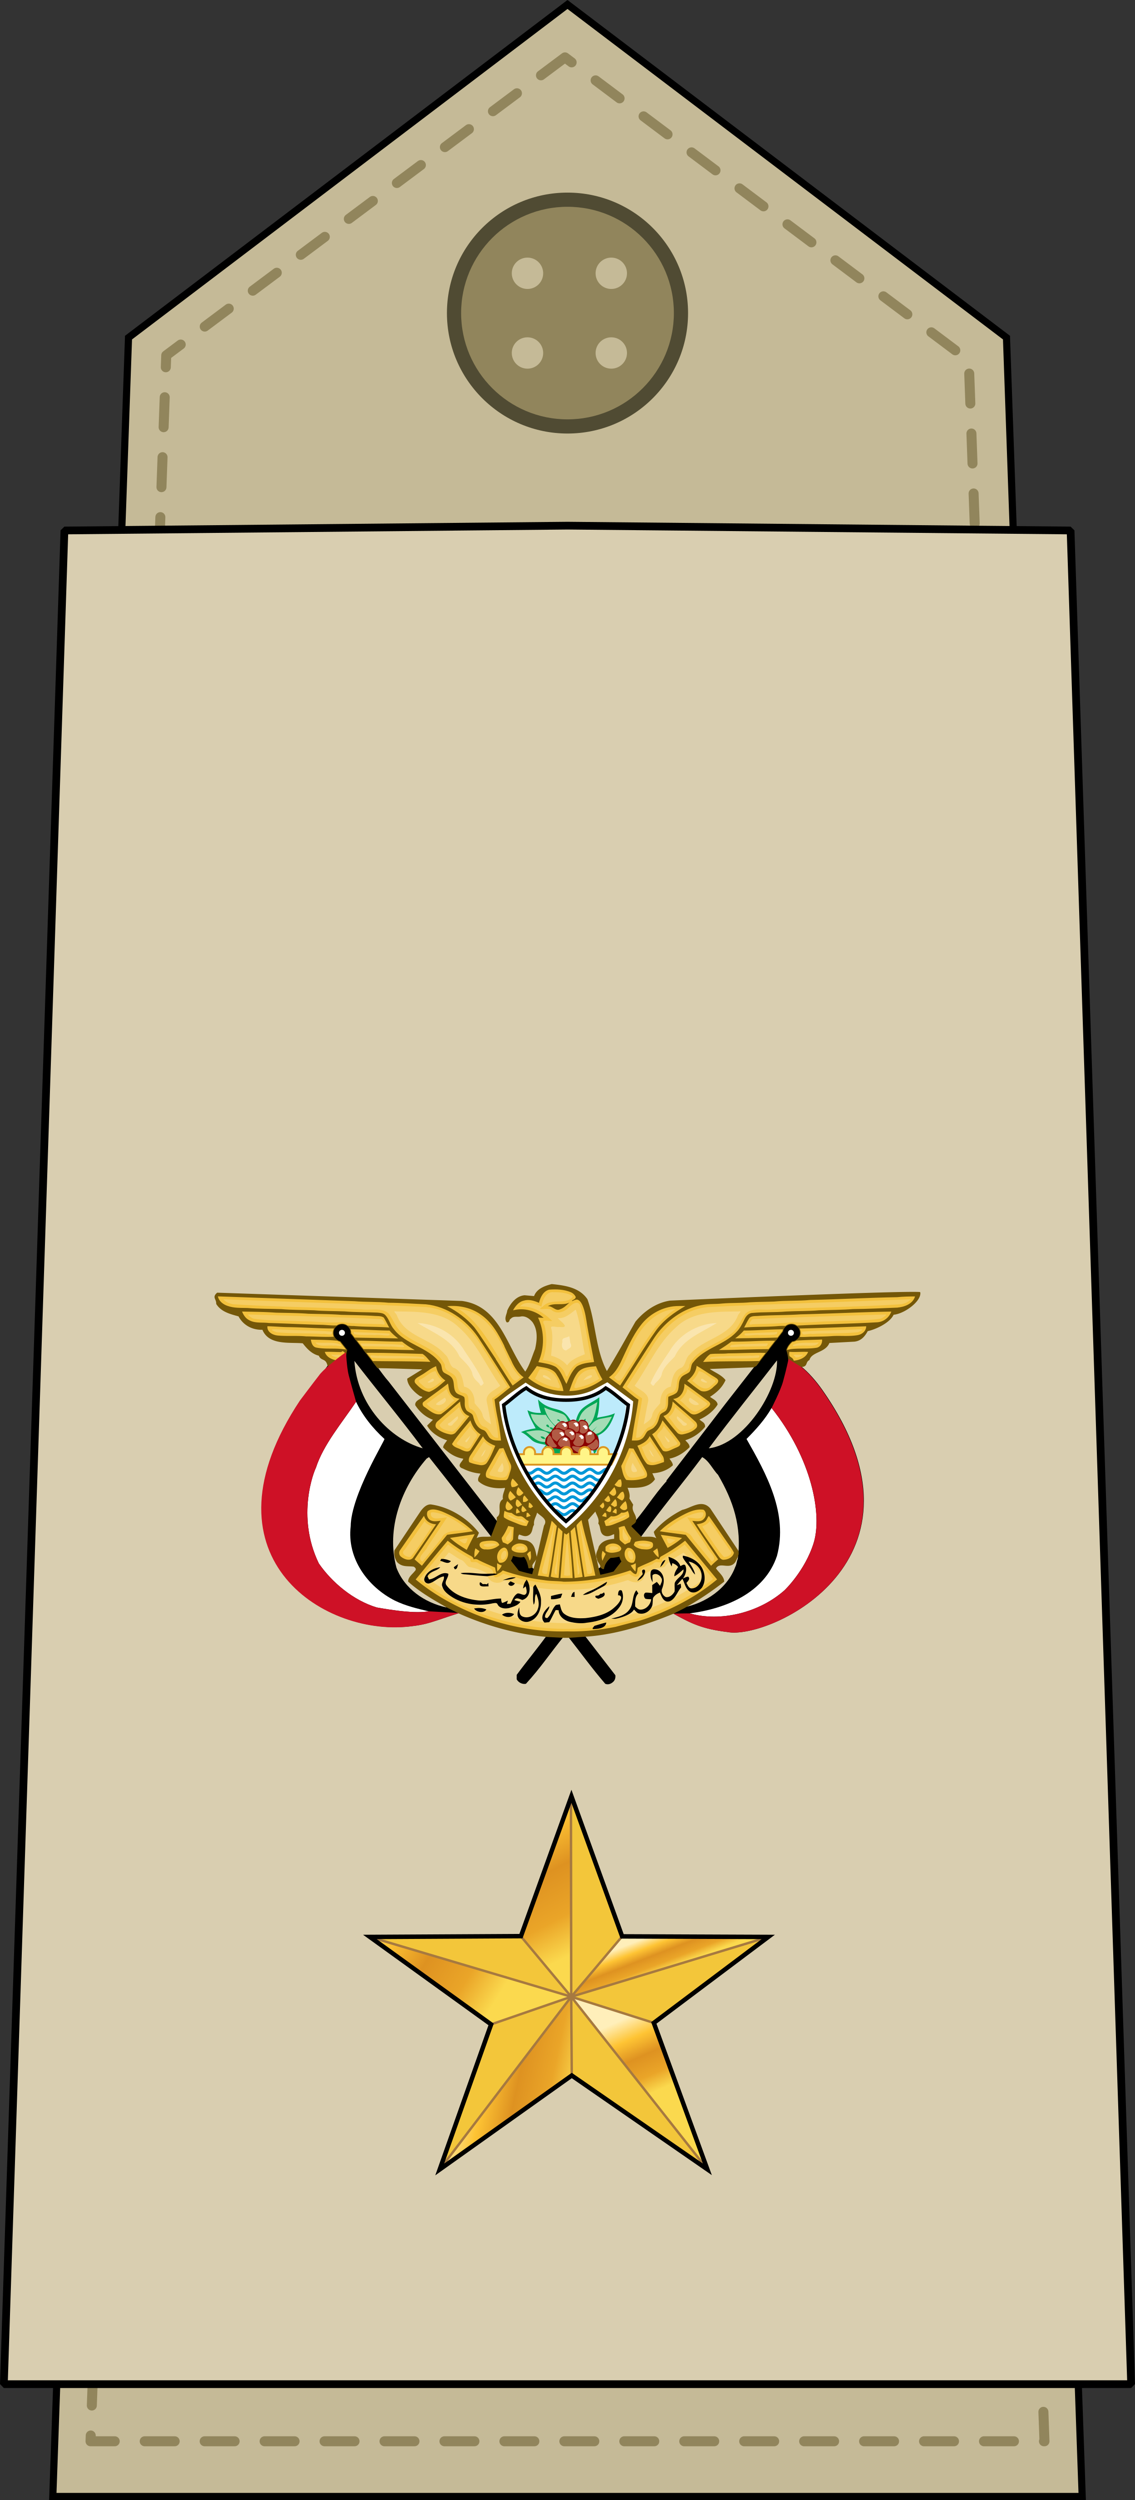 <svg xmlns="http://www.w3.org/2000/svg" xmlns:xlink="http://www.w3.org/1999/xlink" width="242.297" height="533.355" viewBox="0 0 227.154 500.021"><rect x="0" y="0" width="227.154" height="500.021" fill="#333333" stroke="none"/><defs><linearGradient id="a"><stop offset="0" style="stop-color:#ffefba;stop-opacity:1"/><stop style="stop-color:#fec434;stop-opacity:1" offset=".268"/><stop offset=".521" style="stop-color:#de9221;stop-opacity:1"/><stop style="stop-color:#eaa528;stop-opacity:1" offset=".784"/><stop offset="1" style="stop-color:#fbd94e;stop-opacity:1"/></linearGradient><linearGradient xlink:href="#a" id="b" gradientUnits="userSpaceOnUse" gradientTransform="matrix(.576 0 0 .576 -1122.39 238.764)" x1="344.133" y1="476.541" x2="398.425" y2="488.178"/><linearGradient xlink:href="#a" id="c" gradientUnits="userSpaceOnUse" gradientTransform="matrix(.576 0 0 .576 -1122.39 238.764)" x1="289.355" y1="417.233" x2="352.908" y2="456.477"/><linearGradient xlink:href="#a" id="d" gradientUnits="userSpaceOnUse" gradientTransform="matrix(.164 .552 -.552 .164 -717.138 199.062)" x1="299.143" y1="428.989" x2="376.453" y2="414.415"/><linearGradient xlink:href="#a" id="e" gradientUnits="userSpaceOnUse" gradientTransform="translate(-1034.31 437.545) scale(.169)" x1="938.503" y1="226.848" x2="958.899" y2="279.48"/><linearGradient xlink:href="#a" id="f" gradientUnits="userSpaceOnUse" gradientTransform="translate(-1034.31 437.545) scale(.169)" x1="900.344" y1="353.96" x2="949.768" y2="464.487"/></defs><path d="m-2237.137 1113.91-15.152-431.781-87.857-66.629-87.857 66.629-15.152 431.781h103.009z" style="fill:#c5ba97;fill-opacity:1;stroke:#000;stroke-width:1.428;stroke-linecap:butt;stroke-linejoin:miter;stroke-miterlimit:4;stroke-dasharray:none;stroke-opacity:1" transform="translate(2453.723 -614.604)"/><path style="fill:none;fill-rule:evenodd;stroke:#91855c;stroke-width:2;stroke-linecap:round;stroke-linejoin:round;stroke-miterlimit:4;stroke-dasharray:5.999,5.999;stroke-dashoffset:0;stroke-opacity:1" d="m-2340.651 626.078-79.802 59.599-15.152 417.193h190.918l-15.152-416.183z" transform="translate(2453.723 -614.604)"/><path style="fill:#d9ceb0;fill-opacity:1;stroke:#000;stroke-width:1.544;stroke-linecap:round;stroke-linejoin:bevel;stroke-miterlimit:4;stroke-dasharray:none;stroke-dashoffset:0;stroke-opacity:1" d="m-2452.951 1091.45 12.12-370.747 100.685-.965 100.684.965 12.121 370.746h-112.805z" transform="translate(2453.723 -614.604)"/><g transform="translate(2456.637 -614.604)"><ellipse ry="24.093" rx="24.129" style="fill:#504b33;fill-opacity:1;stroke:none;stroke-width:1.447;stroke-linecap:round;stroke-linejoin:bevel;stroke-miterlimit:4;stroke-dasharray:none;stroke-dashoffset:0;stroke-opacity:1" cx="-2343.06" cy="677.219"/><ellipse ry="21.258" rx="21.29" style="fill:#91855c;fill-opacity:1;stroke:none" cx="-2343.06" cy="677.219"/><g style="fill:#d2be91;fill-opacity:1"><g transform="matrix(.471 0 0 .47 -2710.289 639.188)" style="fill:#d2be91;fill-opacity:1"><circle r="6.672" cy="63.988" cx="762.675" style="opacity:1;fill:#c5ba97;fill-opacity:1;stroke:none;stroke-width:5;stroke-linecap:round;stroke-linejoin:round;stroke-miterlimit:4;stroke-dasharray:none;stroke-dashoffset:.3;stroke-opacity:1"/><circle style="opacity:1;fill:#c5ba97;fill-opacity:1;stroke:none;stroke-width:5;stroke-linecap:round;stroke-linejoin:round;stroke-miterlimit:4;stroke-dasharray:none;stroke-dashoffset:.3;stroke-opacity:1" cx="798.286" cy="63.988" r="6.672"/></g><g transform="matrix(.471 0 0 .47 -2710.289 655.128)" style="fill:#d2be91;fill-opacity:1"><circle style="opacity:1;fill:#c5ba97;fill-opacity:1;stroke:none;stroke-width:5;stroke-linecap:round;stroke-linejoin:round;stroke-miterlimit:4;stroke-dasharray:none;stroke-dashoffset:.3;stroke-opacity:1" cx="762.675" cy="63.988" r="6.672"/><circle r="6.672" cy="63.988" cx="798.286" style="opacity:1;fill:#c5ba97;fill-opacity:1;stroke:none;stroke-width:5;stroke-linecap:round;stroke-linejoin:round;stroke-miterlimit:4;stroke-dasharray:none;stroke-dashoffset:.3;stroke-opacity:1"/></g></g></g><g transform="matrix(.281 0 0 .281 43.076 256.96)"><path d="M400.112 53.79c-16.23 20.951-32.593 41.17-48.574 62.615 25.254-3.006 49.387-41.213 48.574-62.616zM228.718 160.88c-.365 3.436-2.846 5.889-2.353 9.687-1.36 1.95-.867 4.65-2.723 6.486-2.613 2.2-4.587.86-7.441 0-1.116.86-1.486 2.943-.865 4.412l5.947.86c5.21 1.466 5.827 5.757 6.82 10.295 1.234 3.913-6.318 6.61-1.116 9.674 2.85-10.055 4.96-20.588 7.436-30.875 3.47-5.39-3.594-7.476-5.705-10.54zm42.012-.614-5.95 6.74c2.11 11.88 5.083 23.039 7.692 35.044 4.946-1.595-.63-4.648-.262-7.358-1.848-2.93.633-5.514 1.127-8.207 2.23-4.16 6.696-5.02 11.031-5.382-.134-1.477.246-3.075-.253-4.417-2.1.619-3.722 2.08-6.318 1.466-4.22-1.223-2.73-6.128-4.708-8.46.99-3.543-1.612-6.236-2.36-9.426zm76.094-37.616c-14.127 18.87-29.625 37.495-43.746 56.976 4.219.485 9.672-1.225 12.267 2.7-.741-2.215-2.23-4.169-2.724-6.495 5.705-6.736 12.89-11.762 19.954-15.316 6.066-1.227 13.63-7.845 19.334-1.107l19.95 30.017c.622 2.579-.995 5.026-2.107 7.358-3.973 5.883-10.784-.99-14.004 4.894 2.11 3.31 5.57 5.516 5.95 9.194-9.17 7.105-18.468 13.356-28.262 18.749 15.498-2.823 31.225-13.362 36.935-28.8 1.052-1.957.895-3.647 1.797-5.724 2.974-23.195-3.28-41.328-14.07-59.833-3.836-3.907-6.32-9.911-11.274-12.613zm-194.565 0-1.73 1.101c-17.85 20.588-29.004 49.75-21.446 77.693 5.702 14.825 19.83 24.745 35.44 28.187l.622-.502c-9.91-5.642-19.08-10.906-27.386-18.253.123-2.817 2.975-4.779 4.464-6.738 1.728-1.592.995-3.187-.864-4.163-4.461-.616-8.186.485-11.654-3.19-1.486-2.572-2.108-4.408-1.728-7.719l18.707-27.937c1.488-1.96 3.847-4.658 6.819-4.412 12.766 1.836 25.158 9.186 33.58 19.73l-2.598 5.884c2.479-4.042 8.303-1.965 12.144-2.943-15.498-19.73-29-37.496-44.37-56.738zm-36.555-63.838c2.72 3.551 4.831 6.741 7.806 10.049l77.332 99.617v-2.937c4.458-3.072-.625-10.049 4.458-12.871-.867-3.187 1.357-6.133 1.489-8.818-5.947.978-14.26 0-19.087-4.424-.744-2.071 1.238-3.795 1.734-5.625-4.706-.244-9.05-1.592-13.01-3.56-4.958-1.59.744-4.409.618-6.977-5.579-.742-10.165-3.557-14.38-7.73.37-2.074 2.73-4.036 2.975-5.264-5.454-1.598-11.397-5.146-14.258-10.049l4.466-4.409c-5.453-1.841-9.788-5.39-13.011-10.292-.38-2.817 3.465-3.675 5.328-5.514-.622-.737-1.247-1.11-2.108-1.228-3.6-2.332-8.796-7.231-8.924-11.76l11.896-7.353c-12.63-.238-21.807-.734-33.324-.855zm267.433.617 1.633-2.112-1.633.884-32.717 1.228c3.968 3.06 9.05 4.658 12.144 8.45-2.726 5.64-6.442 8.575-11.28 11.76 1.857 1.838 5.206 2.696 5.702 5.398-2.847 4.653-8.174 8.577-13.134 10.53 1.246 2.089 4.338 2.333 4.218 5.273-4.095 4.9-8.927 7.837-14.374 9.435 1.118 1.715 3.228 2.943 3.345 5.028-3.842 3.801-8.921 7.103-14.625 7.966.872 1.587 2.48 3.061 2.726 4.897-3.967 3.551-9.549 5.393-14.868 5.393l2.105 4.659c-4.34 6.121-12.64 5.754-19.702 5.64.992 2.687 2.227 5.266 1.486 8.2l2.723 4.413c-1.614 5.025 2.727 6.858 2.103 11.394-.368 2.082-3.22 2.197-3.346 4.168 9.167-9.564 16.856-22.55 25.9-32.352l-.254-.253 41.652-54.145zm-284.04-5.273c2.1 31.325 25.298 55.585 48.699 62.249-15.484-20.714-33.079-42.03-48.7-62.249zm165.318-43.614c6.072 16.781 5.573 36.144 14.252 51.821 8.799-14.208 13.879-23.89 20.82-35.897 6.201-7.47 14.62-13.236 24.166-14.702 0 0 161.6-7.105 177.59-6.127.618 5.911-11.275 14.707-18.836 15.195-2.607 6.004-13.074 10.629-18.439 11.697-2.695 5.213-5.793 7.052-9.204 7.416l-18.093.981c-2.479 6.98-12.404 6.122-14.25 12.258-3.097 1.707-1.052 4.647-5.276 4.77 5.393 4.292 10.887 10.626 15.247 16.849 85.264 121.616-37.996 178.073-67.556 172.374-18.153-2.276-25.84-6.063-39.35-13.547-18.955 7.72-40.146 14.705-61.588 16.176l-.355.396 21.433 27.696c.254 1.836-.365 3.678-1.475 4.648-1.488 1.468-3.605 2.332-5.71 1.468-9.42-10.909-17.603-22.292-26.398-33.442h-3.343c-9.54 11.756-16.61 22.413-26.77 33.442-2.475.496-5.325-.855-6.568-3.184v-3.184c7.07-9.564 14.503-18.505 21.194-27.693-21.685-2.083-42.131-7.717-61.837-16.423-19.825 6.382-22.303 8.215-36.064 9.684-62.093 6.64-150.446-51.087-77.392-160.938 0 0 15.184-18.38 15.062-18.626l4.649-6.43c-1.37-5.701-4.778-3.187-6.263-7.229-5.086-1.107-8.551-5.026-11.523-8.827-9.295-.975-24.294 1.719-28.626-9.678-7.439.373-13.882-3.31-16.985-9.435-5.695-1.59-12.267-3.058-15.738-8.577.123-3.678-2.974-4.41.368-7.35l173.99 5.884c26.895 3.551 31.484 32.957 45.109 50.602 3.593-5.149 5.076-11.15 7.438-16.784 1.486-6.741 2.099-13.847-1.985-19.61-1.86-2.203-4.951-4.776-8.673-4.165-2.479.617-5.325-.611-7.43 1.715-1.366.614-.867 2.694-2.359 2.45-1.614-2.57.374-5.149.622-7.716 2.108-4.782 6.07-10.046 11.899-10.54l7.059.614c1.731-5.393 7.56-7.352 12.264-8.574 9.306.975 19.346 2.332 24.924 10.542z" style="fill:#000"/><circle style="opacity:1;fill:#fff;fill-opacity:1;stroke:none;stroke-width:1.924;stroke-linecap:round;stroke-linejoin:round;stroke-miterlimit:4;stroke-dasharray:none;stroke-opacity:1;paint-order:normal" cx="90.248" cy="34.201" r="2.121"/><circle r="2.121" cy="34.201" cx="410.037" style="opacity:1;fill:#fff;fill-opacity:1;stroke:none;stroke-width:1.924;stroke-linecap:round;stroke-linejoin:round;stroke-miterlimit:4;stroke-dasharray:none;stroke-opacity:1;paint-order:normal"/></g><path style="fill:#745708;fill-opacity:1;stroke:#745708;stroke-width:1.25;stroke-linejoin:round;stroke-opacity:1" d="M299.363 0c-5.879 1.528-13.166 3.978-15.33 10.719l-8.824-.768c-7.287.617-12.238 7.197-14.873 13.174-.31 3.21-2.795 6.432-.777 9.645 1.864.304 1.241-2.294 2.949-3.061 2.631-2.908 6.189-1.374 9.287-2.145 4.652-.763 8.517 2.452 10.842 5.206 5.105 7.203 4.338 16.087 2.48 24.513-2.952 7.043-4.805 14.542-9.297 20.979-17.03-22.056-22.767-58.813-56.386-63.252L1.947 7.656c-4.178 3.676-.307 4.589-.46 9.186 4.338 6.899 12.552 8.736 19.671 10.722 3.88 7.656 11.933 12.26 21.23 11.793 5.416 14.247 24.165 10.879 35.784 12.098 3.715 4.751 8.048 9.65 14.404 11.033 1.858 5.053 6.117 1.91 7.828 9.037l14.448-2.607s1.178-8.427 1.941-10.85c-1.957-2.467-3.909-4.933-5.863-7.394a8.152 8.152 0 0 1-6.272-7.922 8.152 8.152 0 1 1 16.303 0 7.778 7.778 0 0 1-.025.492l.12-.031 23.45 30.209.125.094c14.396.15 25.868.77 41.654 1.068l-14.87 9.19c.16 5.661 6.656 11.787 11.155 14.703 1.077.147 1.858.611 2.635 1.533-2.328 2.298-7.134 3.371-6.66 6.892 4.029 6.128 9.447 10.564 16.264 12.866l-5.582 5.511c3.575 6.128 11.005 10.564 17.822 12.56-.307 1.535-3.255 3.988-3.719 6.58 5.27 5.218 11.001 8.737 17.975 9.665.157 3.21-6.97 6.734-.774 8.72 4.952 2.46 10.381 4.145 16.264 4.45-.62 2.288-3.097 4.442-2.166 7.031 6.032 5.529 16.424 6.752 23.857 5.53-.164 3.356-2.945 7.04-1.861 11.023-6.353 3.528 0 12.248-5.572 16.088v3.672l-5.266 13.636c-4.802 1.223-12.081-1.372-15.18 3.68l3.247-7.355c-10.528-13.181-26.018-22.368-41.975-24.663-3.715-.308-6.664 3.067-8.525 5.516l-23.383 34.922c-.474 4.138.302 6.432 2.16 9.648 4.335 4.594 8.992 3.216 14.568 3.987 2.325 1.22 3.24 3.213 1.08 5.203-1.86 2.449-5.427 4.902-5.58 8.424 10.382 9.183 21.844 15.763 34.233 22.816l11.154 5.5c24.631 10.883 50.191 17.926 77.297 20.53l15.18.773h4.177l15.961-1.076c26.803-1.84 53.293-10.57 76.986-20.22l9.608-4.894c12.243-6.74 23.864-14.555 35.326-23.437-.474-4.597-4.797-7.354-7.435-11.492 4.025-7.355 12.537 1.237 17.503-6.117 1.39-2.916 3.412-5.974 2.635-9.198l-24.937-37.521c-7.13-8.423-16.585-.15-24.168 1.385-8.831 4.442-17.811 10.725-24.942 19.144.617 2.908 2.478 5.35 3.405 8.117-3.245-4.905-10.061-2.767-15.334-3.373l-9.293-9.492c.112-1.77 1.973-2.352 3.19-3.5l.53-.603a2.8 2.8 0 0 0 .461-1.108c.781-5.669-4.646-7.96-2.629-14.242l-3.404-5.514c.927-3.668-.617-6.892-1.857-10.252 8.827.144 19.202.602 24.629-7.05l-2.633-5.823c6.649 0 13.627-2.303 18.586-6.742-.307-2.295-2.317-4.138-3.408-6.121 7.13-1.08 13.479-5.206 18.28-9.957-.145-2.607-2.783-4.141-4.18-6.285 6.809-1.997 12.848-5.669 17.968-11.793.15-3.676-3.716-3.982-5.274-6.592 6.2-2.442 12.86-7.346 16.418-13.162-.62-3.378-4.806-4.452-7.127-6.75 6.047-3.98 10.692-7.648 14.1-14.697-3.868-4.74-10.22-6.739-15.18-10.565l40.895-1.533 2.043-1.106.822-1.06 21.25-27.373 1.5-1.932a8.152 8.152 0 0 1 8.01-6.681 8.152 8.152 0 0 1 8.152 8.152 8.152 8.152 0 0 1-7.3 8.098 20.398 20.398 0 0 0-1.747 1.728l-1.283 1.62c-.773 1.113-1.402 2.32-1.818 3.636 1.5 4.562 2.142 9.033 1.58 11.846l11.303 2.763c5.28-.154 2.724-3.829 6.595-5.963 2.307-7.67 14.713-6.598 17.81-15.322l22.618-1.226c4.264-.456 8.137-2.755 11.506-9.272 6.706-1.335 19.788-7.116 23.047-14.62 9.451-.61 24.318-11.604 23.545-18.993-19.986-1.223-221.987 7.658-221.987 7.658-11.932 1.833-22.456 9.04-30.207 18.377-8.677 15.01-15.027 27.113-26.025 44.873-10.849-19.596-10.224-43.8-17.814-64.777C323.546 2.915 310.996 1.219 299.363 0Zm39.05 200.332c.933 3.987 4.185 7.355 2.948 11.783 2.474 2.915.609 9.047 5.885 10.574 3.244.768 5.273-1.057 7.897-1.832.624 1.679.15 3.675.318 5.522-5.419.452-11.003 1.527-13.791 6.726-.617 3.368-3.719 6.599-1.408 10.26-.343 2.521 3.421 5.278 2.828 7.346.73.758 1.443 1.367 2.117 1.457 1.017-5.573 4.647-8.563 6.229-9.994 2.612 0 5.946-.61 8.615-1.26 0 1.194.81 3.274 2.002 5.078a4026.943 4026.943 0 0 0-7.4 9.46c-3.722 1.091-8.29 2.167-12.557 3.064-.495-1.93-1.05-4.094-1.506-5.954-3.262-15.006-6.977-28.955-9.615-43.804zm-52.515.768c2.639 3.83 11.468 6.436 7.13 13.173-3.095 12.86-5.732 26.026-9.294 38.594-.528 1.973-.803 3.098-1.37 5.137-4.269-.898-8.922-2.148-12.643-3.24-2.45-3.142-4.923-6.3-7.4-9.46 1.19-1.804 2.001-3.883 2.001-5.077 4.873 1.517 8.069 2.054 10.385.882 1.582 1.431 3.442 4.799 4.459 10.371 1.018-.136 1.828-.352 2.479-.6-1.429-3.074 4.756-6.073 3.484-10.105-1.24-5.672-2.012-11.036-8.525-12.869l-7.434-1.076c-.777-1.836-.314-4.438 1.08-5.514 3.569 1.076 6.037 2.75 9.303 0 2.32-2.295 1.703-5.668 3.404-8.107-.617-4.748 2.485-7.814 2.941-12.11z" transform="matrix(.225 0 0 .225 43.076 256.96)"/><g style="fill:#f3c13d;fill-opacity:1"><path d="M237.899 3.468c5.136-.404 10.498-.19 15.312 1.812 1.545.665 2.834 1.867 3.55 3.379.016 1.48-1.763 1.875-2.705 2.69l.105.293c1.175-.435 2.318-1.171 3.622-1.116 1.916.515 2.955 2.342 3.736 3.988 2.053 4.653 2.608 9.74 3.43 14.702 1.505 8.617 3.324 17.17 4.894 25.772-4.218.506-8.775.854-12.414 3.197-3.558 3.347-5.442 7.991-7.294 12.375-2.407-4.083-3.71-9.052-7.6-12.106-3.775-2.113-8.195-2.604-12.397-3.41 4.46-9.94 4.404-21.792-.21-31.668 1.32.04 2.641.087 3.961.159-5.86-5.167-14.144-7.367-21.8-5.341 1.706-3.07 4.154-6.188 7.833-6.932 3.59-1.092 7.358.158 10.659 1.598.966-3.877 2.986-8.371 7.318-9.392m-1.071 11.798c3.357-.435 5.603 3.94 8.92 2.113 2.616-.895 4.54-2.928 6.529-4.732-4.838 2.46-10.659-.206-15.45 2.619zM1.889 8.255c32.42 1.155 64.847 2.303 97.275 3.45 8.05.689 16.165.27 24.216 1.084 8.895.056 17.767.736 26.647 1.116 15.224 1.503 28.62 11.078 37.089 23.28 7.793 11.868 15.304 23.904 22.992 35.836-3.743 2.849-7.221 6.061-11.19 8.633 1.737 13.996 2.82 13.089 4.62 29.198-2.31-.008-4.854.277-6.89-1.029-2.858-1.44-2.778-5.697-6.079-6.56-4.226-1.463-6.013-5.902-6.947-9.835-.668-2.643-4.38-2.493-5.169-5.048-1.465-2.62-.177-5.73-1.11-8.427-1.748-1.583-4.614-1.52-6.038-3.545-2.037-3-.612-7.13-2.754-10.081-1.36-1.939-3.792-2.58-5.683-3.846-2.102-1.661-1.015-4.803-2.714-6.726-8.243-11.378-24.377-12.984-32.894-24.094-2.584-2.951-3.333-7.003-5.965-9.89-1.425-1.718-3.808-1.75-5.861-1.971-7.793-.348-15.61-.198-23.387-.855-7.238-.285-14.5-.158-21.72-.775-7.777-.309-15.578-.174-23.339-.839-8.075-.253-16.157-.166-24.216-.807-4.621-.119-9.379.142-13.807-1.424-3.252-1.037-6.392-3.387-7.076-6.845ZM485.71 8.833c4.227-.42 8.47-.522 12.72-.538-1.594 5.365-7.543 7.493-12.68 7.976-10.497.388-20.987.941-31.501 1.028-8.026.618-16.085.594-24.128.863-7.784.665-15.618.451-23.41.862-8.035.72-16.134.238-24.152 1.021-2.657.056-4.525 2.247-5.563 4.44-1.594 3.236-3.18 6.575-5.813 9.146-8.662 9.242-22.726 11.331-30.648 21.428-1.964 1.867-1.312 4.819-2.73 6.947-1.947 1.789-5.12 2.145-6.391 4.685-2.037 3.046-.483 7.145-2.746 10.057-1.666 1.511-3.968 2.026-5.957 2.999-.338 2.983.25 6.188-1.16 8.957-1.006 2.263-4.475 2.152-4.999 4.732-.797 2.635-1.433 5.452-3.494 7.462-1.223 1.63-3.268 2.16-4.967 3.133-1.803 1.685-2.222 4.534-4.516 5.768-2.005 1.361-4.58 1.013-6.875 1.029 2.073-14.877 2.747-15.75 4.766-29.048-4.098-2.532-7.544-5.91-11.392-8.767 6.15-9.535 12.165-19.149 18.34-28.676 3.067-4.676 5.925-9.55 9.845-13.61 7.584-8.245 17.68-14.59 28.958-16.41 4.492-.879 9.097-.444 13.63-.958 6.69-.61 13.436-.222 20.134-.894 5.651-.325 11.319-.293 16.97-.507 8.55-.846 17.18-.324 25.73-1.14 20.69-.458 41.34-1.605 62.03-1.985z" style="fill:#f3c13d;fill-opacity:1;stroke-width:.798" transform="matrix(.281 0 0 .281 43.076 256.96)"/><path d="M165.162 15.258c8.485-.862 17.325 1.092 24.224 6.132 7.753 5.389 12.39 13.848 16.471 22.03-.177.348 5.742 11.7 5.565 12.048-3.47.158-7.843-2.4-11.313-2.225-3.365-5.017-11.97-18.298-15.682-23.077-5.338-6.149-11.98-11.189-19.265-14.908zM303.148 28.702c5.507-7.217 13.976-12.225 23.105-13.357 2.842-.309 5.7-.214 8.558-.222-7.962 4.637-15.707 10.113-21.06 17.662-8.993 12.636-16.834 26.017-25.384 38.938-2.696-1.899-5.297-3.932-7.962-5.871 3.93-2.572 6.344-6.718 8.43-10.761 4.258-9.037 8.122-18.413 14.313-26.39z" style="fill:#f3c13d;fill-opacity:1;stroke-width:.798" transform="matrix(.281 0 0 .281 43.076 256.96)"/><path transform="matrix(.225 0 0 .225 43.076 256.96)" d="M23.867 23.799c1.228 3.007 3.039 5.925 6.028 7.498 5.343 3.165 11.784 1.928 17.69 2.69 16.102.385 32.173 1.316 48.274 1.632 4.056.23 8.123.672 12.178.535a8.152 8.152 0 0 1 4.772-1.554 8.152 8.152 0 0 1 4.933 1.673c1.785.235 3.57.468 5.377.375 10.536.92 21.134.503 31.67 1.354-1.73-2.898-3.059-6.023-4.9-8.852-2.275-1.523-5.153-1.255-7.77-1.423-10.013-.693-20.066-.724-30.1-.99-9.73-.752-19.49-.692-29.242-.98-9.71-.76-19.473-.681-29.215-.978-9.882-.742-19.793-.723-29.695-.98ZM601.363 23.84c-26.969.445-53.91 1.85-80.879 2.463-12.387.82-24.805.573-37.193 1.385-2.707.286-6.028-.269-8.121 1.808-1.862 2.69-3.15 5.699-4.73 8.537 9.78-.88 19.624-.455 29.415-1.236 2.44-.211 4.887-.314 7.334-.178a8.152 8.152 0 0 1 5.356-2.02 8.152 8.152 0 0 1 4.937 1.678c23.843-1.285 47.732-1.577 71.573-2.943 5.595-.445 10.487-4.301 12.308-9.494zM46.428 36.855c-.534 5.114 4.68 7.855 9.138 8.26 8.383.782 16.835-.04 25.217.762 8.214.068 16.44.721 24.645.31a8.152 8.152 0 0 1-.77-3.435 8.152 8.152 0 0 1 .99-3.89c-13.334.048-26.632-1.032-39.968-1.196-6.43-.03-12.832-.672-19.252-.81ZM579.031 36.904c-19.766.695-39.531 1.572-59.306 2a8.152 8.152 0 0 1 .972 3.848 8.152 8.152 0 0 1-.82 3.541c2.208.422 9.517-.222 10.8-.08 6.019-.178 12.048-.139 18.055-.613 7.528-.465 15.176.483 22.643-.813 4.005-.663 7.626-3.66 7.656-7.883zM120.307 39.572a8.152 8.152 0 0 1 .654 3.18 8.152 8.152 0 0 1-.025.492l.12-.031 2.915 3.756c12.897.251 25.801.41 38.697.746-2.717-2.137-5.414-4.331-7.598-7.012-11.6-.086-23.164-1.014-34.763-1.13zM505.027 39.602c-11.631.015-23.226 1.082-34.85 1.072-2.243 2.65-4.879 4.945-7.706 6.972 12.558-.306 25.142-.235 37.699-.742l2.865-3.691 1.5-1.932a8.152 8.152 0 0 1 .492-1.68zM539.795 48.686c-7.622.324-15.26.4-22.87.939a8.152 8.152 0 0 1-3.53 1.225c-2.202 1.929-4.022 4.274-4.885 7.093l3.119-.683c7.779-1.01 15.73-.02 23.498-1.305 3.361-.801 4.92-4.094 4.668-7.27zM85.05 48.764c.464 2.828 1.4 6.192 4.62 7.023 8.11 1.662 16.514.356 24.685 1.533l2.04.243c-1.824-2.3-3.644-4.596-5.465-6.89a8.152 8.152 0 0 1-2.278-.921c-7.814-.852-15.736-.709-23.601-.988ZM126.072 49.676l5.846 7.53c15.19.024 30.349.715 45.533.835-3.965-2.186-7.75-4.667-11.271-7.496-13.383.055-26.73-.798-40.108-.87zM491.877 49.758c-10.923.124-21.841.993-32.777.748-3.533 2.73-7.287 5.161-11.08 7.515 14.721-.073 29.418-.783 44.136-.792l5.78-7.448c-2.02-.04-4.04-.046-6.06-.023z" style="fill:#f3c13d;fill-opacity:1;stroke-width:.998"/><path d="M78.039 47.771c3.896-.174 7.793.135 11.69.12l.853-.658c4.154 1.37.281 5.516-1.94 6.718l-.347.174c-4.146-.514-8.887-1.978-10.256-6.354ZM408.908 47.716c4.444.372 8.888-.182 13.34.08-1.554 4.177-6.022 5.775-10.152 6.274a5.842 5.842 0 0 0-1.087-1.812c-.507-.364-1.521-1.1-2.028-1.464-.226-1.02-.29-2.057-.073-3.078z" style="fill:#f3c13d;fill-opacity:1;stroke-width:.798" transform="matrix(.281 0 0 .281 43.076 256.96)"/><path transform="matrix(.225 0 0 .225 43.076 256.96)" d="M137.986 60.5c-1.161.003-2.323.022-3.484.033l5.668 7.303c17.082.212 34.178.054 51.248.68-2.174-2.483-4.146-5.31-7.014-7.06-15.462-.347-30.938-.998-46.418-.956ZM484.55 60.482c-9.483-.048-18.978.474-28.45.497-5.243.593-10.565-.019-15.768.654-2.687 1.77-4.508 4.47-6.4 6.992 16.644-.928 33.356-.398 50.035-.85l5.594-7.203c-1.67-.05-3.34-.081-5.01-.09z" style="fill:#f3c13d;fill-opacity:1;stroke-width:.998"/><path d="m210.012 52.527.128-.016c2.263 4.993 4.92 10.073 9.532 13.365-2.632 1.938-5.217 3.94-7.865 5.855-4.154-6.164-7.994-12.518-12.004-18.769 3.406.008 6.82-.047 10.209-.435zM146.396 64.499c3.711-2.01 7.02-5.12 10.933-6.52.62 4.154 3.05 7.81 6.577 10.152-3.542 3.038-7.092 6.473-11.544 8.134-4.098-.562-7.383-3.41-9.983-6.37-1.514-2.856 2.198-4.114 4.017-5.396zM229.067 57.868c4.943 1.195 11.512 1.219 14.201 6.235 2.279 3.521 4.05 7.383 4.726 11.53-9.105-.12-18.122-3.593-25.086-9.33a147.529 147.529 0 0 0 6.16-8.435zM258.403 62.244c3.092-3.624 8.357-3.782 12.777-4.265 1.312 3.244 2.793 6.433 4.62 9.432-6.738 4.993-15.143 8.237-23.628 8.221 1.69-4.605 3.092-9.487 6.231-13.388zM342.87 57.67c4.29 2.445 8.308 5.333 12.559 7.85 1.022.712 2.399 1.297 2.793 2.58.177 2.254-2.238 3.386-3.59 4.826-2.255 2.208-5.555 3.703-8.72 2.62-3.469-2.106-6.536-4.788-9.78-7.21 3.517-2.579 6.279-6.258 6.738-10.666zM148.393 83.347c5.707-4.463 11.737-8.514 17.397-13.032.555 2.951.676 6.346 3.1 8.514 1.312 1.472 3.244 2.113 5.176 2.279-4.307 3.766-8.542 7.675-13.243 10.959-4.517 1.029-8.26-2.667-11.666-5.025-1.392-.633-2.06-2.666-.764-3.695zM334.143 70.426c5.29 3.537 10.24 7.556 15.465 11.196 1.11.91 2.68 1.701 2.97 3.228-.507 2.208-2.97 3.079-4.58 4.408-2.713 1.654-6.328 4.4-9.5 2.287-4.275-3.252-8.276-6.837-12.357-10.319 5.482-.356 8.284-5.942 8.002-10.8zM158.488 97.06c5.321-4.63 10.61-9.298 15.932-13.927.201 4.226 2.085 8.981 6.585 10.295-3.18 3.83-6.23 7.762-9.54 11.481-1.014 1.345-2.81 1.9-4.451 1.535-3.333-.625-6.61-1.962-9.194-4.17-1.667-1.456-.902-4.004.668-5.214zM325.778 83.086c5.225 4.795 10.732 9.297 15.94 14.1 1.441 1.116 2.174 3.498.741 4.883-2.407 2.405-5.796 3.663-9.105 4.328-1.602.388-3.462-.016-4.508-1.337-3.357-3.775-6.545-7.7-9.629-11.687 4.557-1.22 6.328-6.101 6.561-10.287zM168.64 113.32c3.775-5.997 8.678-11.251 13.106-16.798 1.224 4.012 3.623 7.691 7.254 9.978-2.528 3.608-4.702 7.438-7.214 11.054-1.561 2.025-4.548.791-6.448-.103-2.287-1.282-5.338-1.662-6.698-4.13zM311.159 106.413c3.719-2.216 6.03-5.943 7.39-9.915 4.082 5.325 8.59 10.342 12.454 15.818 1.006 2.563-2.117 3.212-3.816 4.067-2.584.997-5.49 3.173-8.324 1.748-2.85-3.719-5.048-7.873-7.704-11.718zM181.754 121.4c2.97-4.542 5.95-9.076 8.976-13.587 1.659 3.521 5.201 5.428 8.72 6.766-1.724 4.122-3.382 8.332-5.926 12.035-1.208 1.812-3.695 2.081-5.668 1.582-2.366-.419-4.765-.91-6.947-1.93-.74-1.63-.097-3.474.845-4.867zM300.66 114.57c3.559-1.305 7.19-3.243 8.752-6.868 2.978 4.645 6.126 9.18 9.089 13.832.982 1.369 1.2 3.03 1.086 4.66-3.767 1.116-8.163 3.38-11.963 1.385-3.43-3.64-4.838-8.609-6.963-13.008zM202.355 116.588c.725-.087 2.174-.253 2.899-.332.281.586.563 1.18.837 1.78 1.248 3.079 2.536 6.157 4.041 9.132.105.245.314.728.41.973.814 2.382-.587 4.835-1.15 7.161-.636 1.409-.958 3.893-3.011 3.743-4.396.126-9.113.055-13.107-1.955-1.11-1.511-.418-3.861.475-5.412 2.866-5.032 5.676-10.097 8.606-15.09zM294.792 116.367c1.038.087 2.077.174 3.115.253 2.866 5.246 5.966 10.366 8.808 15.628.829 1.543 1.706 4.565-.636 5.214-4.21 1.614-8.888 1.931-13.348 1.44-2.182-2.492-2.625-5.942-3.438-9.02-.032-.238-.088-.72-.12-.958 2.125-4.075 3.864-8.324 5.619-12.557zM211.775 137.937c1.505 1.33 2.76 2.904 4.041 4.44-1.272 1.146-2.842 1.74-4.573 1.605-1.103-1.97-.676-4.225.532-6.045zM287.337 138.768c.394-.063 1.175-.198 1.562-.261.547 1.772.845 3.608.129 5.38-1.772.254-3.366-.34-4.637-1.527a155.84 155.84 0 0 0 2.946-3.592zM280.542 148.271c1.248-1.432 2.496-2.872 3.784-4.265.749 1.765 2.198 4.21.298 5.776-1.45 1.298-2.955-.76-4.082-1.51zM215.526 149.877c-1.868-1.606-.571-4.098.29-5.87 1.256 1.384 2.496 2.776 3.743 4.17-1.046.972-2.423 2.745-4.033 1.7zM210.422 153.636c-2.471-1.662-1.803-4.811-.298-6.908a151.012 151.012 0 0 1 3.961 4.479c-1.103.973-2.343 1.772-3.663 2.429zM286.033 151.254c1.497-1.21 2.367-3.996 4.468-3.948 1.191 2.073 1.44 4.755-.749 6.306a16.18 16.18 0 0 1-3.72-2.358zM219.181 154.483c.129-1.551-.427-3.49 1.151-4.487.862 1.052 1.731 2.105 2.609 3.15-.958 1.17-2.262 1.716-3.76 1.337zM277.113 153.153c.95-1.052 1.9-2.097 2.842-3.149 1.014.997 1.256 2.39 1.392 3.743-1.384 1.527-3.059.688-4.234-.594zM214.737 152.79c1.787.466 2.576 2.444 3.768 3.687-.934.609-1.86 1.21-2.778 1.835-2.342-.973-1.916-3.68-.99-5.523zM284.898 152.591c1.32 1.306 1.2 3.102 1.119 4.811-.395.206-1.2.61-1.602.815-.894-.57-1.788-1.131-2.665-1.7.958-1.378 2.029-2.675 3.148-3.926zM207.959 153.976c1.457 1.266 2.882 2.62 3.92 4.25-.338 1.313-2.254 2.523-3.679 2.199-2.423-1.4-1.167-4.494-.241-6.449zM288.174 158.431c1.079-1.685 2.423-3.213 4.034-4.431.917 1.614 1.159 3.434 1.167 5.262-1.4 2.12-4.219.981-5.2-.831zM223.448 154.989c1.352.498 2.11 1.717 2.89 2.825-.402.3-1.208.886-1.61 1.187-.387-.15-1.175-.46-1.562-.61.065-1.139.161-2.27.282-3.402zM273.796 157.481c.83-.854 1.658-1.717 2.504-2.555 1.006 1.471 1.296 3.49-.7 4.273-.613-.578-1.208-1.148-1.804-1.718zM218.754 157.268c1.224.95 2.198 2.144 3.076 3.41-1.095.253-2.367 1.773-3.365.704-.91-1.29-.008-2.793.29-4.114zM280.8 157.569c1.835.11 1.36 2.983.749 4.114-1.176.34-2.166-.443-3.076-1.029.717-1.068 1.441-2.136 2.327-3.085zM214.81 159.009c.829.918 1.594 1.89 2.334 2.896l-2.705.973c-.467-1.306-.096-2.627.37-3.87zM282.869 161.826c.853-.808 2.375-3.854 3.083-1.361l-.16 2.484c-.975-.372-1.957-.752-2.923-1.123zM151.259 161.224c2.825-2.437 7.076-.95 10.216.135 8.09 3.347 15.827 7.928 22.05 14.06-6.086 1.013-12.229 1.678-18.347 2.533-5.99 7.359-12.156 14.583-18.001 22.053a554.397 554.397 0 0 0-5.185-4.527 4468.555 4468.555 0 0 1 18.581-27.504c-2.616.269-5.603.894-7.897-.784-1.675-1.416-2.367-3.972-1.417-5.966zM332.356 164.263c4.71-2.461 9.862-4.946 15.368-4.154 2.15 1.463 2.19 4.446.483 6.274-1.916 2.627-5.611 1.891-8.413 1.646 6.022 9.195 12.18 18.318 18.388 27.402a73.972 73.972 0 0 0-5.024 4.59c-6.094-7.28-12.068-14.655-18.033-22.03-6.167-.878-12.358-1.574-18.5-2.563 4.54-4.582 10.063-8.087 15.73-11.165zM206.035 160.947c1.553.807 3.204 1.4 4.983 1.409 1.707 1.25 3.502 2.666 5.788 2.397 2.786-.316 4.025 2.786 6.521 3.427-.475 1.186-1.014 2.35-1.57 3.513-3.357-.056-6.344-1.678-9.41-2.817-2.32-.99-4.799-1.804-6.763-3.41-.202-1.528.137-3.04.45-4.519zM289.317 162.134c1.659.3 3.188-.237 4.54-1.179.564 1.37 1.136 2.81.95 4.328-2.124 1.789-4.846 2.643-7.365 3.735-3.003 1.124-5.934 2.762-9.25 2.62a45.577 45.577 0 0 1-1.087-3.474c1.755-.942 3.26-2.248 4.822-3.466 2.858.61 5.362-.704 7.39-2.564zM221.83 162.356c1.312-.515 1.956 1.44 2.89 2.105-1.023.363-2.045.712-3.067 1.052.008-1.06.064-2.113.177-3.157zM277.515 162.174c1.514.293.902 2.152 1.192 3.228a100.439 100.439 0 0 1-3.22-.807c.652-.823 1.304-1.654 2.028-2.421z" style="fill:#f3c13d;fill-opacity:1;stroke-width:.798" transform="matrix(.281 0 0 .281 43.076 256.96)"/><path d="M131.8 188.673c5.644-8.078 11.183-16.236 16.915-24.252 1.062 3.806 4.71 5.974 8.59 6.045a2024.754 2024.754 0 0 1-16.142 23.422c-1.916 3.118-6.392 1.67-8.694-.222-1.643-1.131-1.949-3.497-.669-4.993zM348.811 168.504c1.36-.981 1.642-2.762 2.745-3.956 4.186 5.823 8.18 11.766 12.31 17.63 1.875 2.832 4.073 5.475 5.57 8.537-.813 3.434-4.532 5.04-7.825 5.032-1.867-.387-2.77-2.16-3.8-3.529-4.918-7.263-10.127-14.345-14.829-21.744 2.021-.324 4.187-.64 5.829-1.97zM257.494 170.917c1.054-1.226 2.165-2.405 3.397-3.458 2.753 13.294 7.221 26.223 9.83 39.548-2.609.135-5.185.562-7.753 1.029-2.069-12.107-3.816-24.268-5.651-36.407zM239.597 168.005c1.329 1.156 2.52 2.453 3.712 3.743-2.094 12.083-3.486 24.292-5.861 36.335-2.56-.466-5.136-.886-7.737-1.092 2.898-13.095 6.875-25.93 9.886-38.986zM208.683 171.677c1.345.261 2.673.585 3.993.965-.298 2.801-.354 5.61-.555 8.42-.685 1.685-2.496 2.547-3.784 3.758a57.644 57.644 0 0 0-3.526-1.527c-.298-1.306-1.4-2.785-.258-3.972 1.699-2.366 2.995-4.977 4.13-7.644zM287.257 172.903c1.344-.609 2.76-1.036 4.242-1.194 1.296 3.022 2.786 5.99 4.782 8.64-.282.966-.563 1.939-.83 2.912a23.874 23.874 0 0 0-3.622 1.614c-1.256-1.076-2.608-2.041-3.727-3.252-.58-2.864.169-5.903-.845-8.72zM253.098 175.325c1.022-.95 2.02-1.923 3.003-2.912 2.077 11.798 3.655 23.667 5.555 35.48-1.892.317-3.792.57-5.692.808a4624.173 4624.173 0 0 0-2.866-33.376zM244.323 172.721c1.022.958 2.045 1.923 3.01 2.936-.772 11.015-1.955 21.99-2.744 33.004-1.892-.134-3.808-.285-5.612-.918 1.723-11.687 3.535-23.35 5.346-35.022zM250.12 177.801c.651-.49 1.271-1.012 1.907-1.527.813 10.833 2.053 21.634 2.52 32.498-2.898-.056-5.804-.048-8.702-.032.869-10.666 1.658-21.325 2.704-31.967.395.253 1.176.767 1.57 1.028zM317.341 177.991c5.064.625 10.096 1.456 15.135 2.208-3.1 2.785-6.665 5-10.272 7.09-1.586-3.118-3.3-6.172-4.863-9.298z" style="fill:#f3c13d;fill-opacity:1;stroke-width:.798" transform="matrix(.281 0 0 .281 43.076 256.96)"/><path d="M142.765 209.753c7.632-9.163 15.079-18.484 22.791-27.584 4.71 3.743 9.75 7.082 15.015 10.026 1.344.83 3.26 1.369 3.397 3.22 1.143-.277 2.335-.269 3.349.412 3.905 2.01 7.97 3.671 11.98 5.475a92.09 92.09 0 0 0 .893 4.336c-2.214-.395-4.468-.15-6.698-.118-6.288.292-12.543-1.353-18.822-.435 1.215.965 2.841.743 4.29.941 4.871.483 9.75.965 14.636 1.235 3.889-.705 8.421-.736 11.159-3.957 9.62 3.323 19.562 5.753 29.698 6.963 4.532.76 9.153.483 13.702 1.092 16.117-.023 32.21-2.793 47.426-8.063 1.28.934 2.423 2.69 4.114 2.659 1.103-1.29.861-3.054 1.272-4.582 4.355-2.302 9.113-3.845 13.372-6.361.499.102 1.497.316 1.996.419.113-1.116.733-1.947 1.763-2.39 5.797-3.18 11.368-6.797 16.552-10.888 7.632 9.163 15.119 18.437 22.775 27.576-12.382 10.334-26.663 18.334-41.621 24.482-5.829 2.255-11.762 4.724-17.864 5.88l-12.99 3.42c9.269-3.154 12.257-8.762 12.096-11.262.233-.332.692-.99.926-1.314 1.24 1.092 2.262 2.833 4.122 2.873 4.025.664 7.978-2.28 8.96-6.054.314-1.653.21-3.347.491-5 1.047-1.876 2.914-3.142 4.919-3.886 1.207 3 2.81 7.55 7.084 6.164 4.001-1.859 5.21-6.678 7.97-9.835a285.33 285.33 0 0 0-.273-2.603l-2.754 1.092c1.224-1.63 2.569-3.15 3.97-4.63 1.577 3.126 2.19 7.138 5.361 9.172 3.107 1.7 6.706-.539 8.614-2.991 2.64-4.226 2.214-9.812-.145-14.07-2.785-4.707-8.042-7.572-13.38-8.513-.604.989.193 1.899.692 2.753 1.65 2.54 3.84 4.724 5.346 7.375.66 1.195 1.4 2.382 2.504 3.252-.636-3.434-2.834-6.227-4.565-9.17 4.798.75 8.993 4.723 9.218 9.605.394 4.123-2.286 9.234-6.9 9.464-2.262.158-3.01-2.374-3.92-3.909 1.039-1.203 2.979-2.991 1.24-4.455-1.353.08-2.536.783-3.728 1.33 1.86-2.723 3.164-6.307 1.61-9.464-1.038-1.068-2.358.316-3.453.585-1.176-3.734-4.935-5.436-8.413-6.567.242 2.429 1.127 4.708 2.214 6.876l.515-2.406c1.578.618 3.14 1.361 4.098 2.81-1.232 2.041-2.77 4.082-2.689 6.59 2.496-1.21 4.412-3.228 6.521-4.953.483 4.313-4.887 6.062-6.223 9.733-.282 2.026.137 4.067-.137 6.093-1.191 2.136-3.566 4.384-6.24 3.885-2.221-1.084-3.638-3.909-2.519-6.204 1.055-2.872 1.57-6.1.435-9.028-.942-2.398-3.237-4.566-5.982-4.518-1.191-.135-2.367.625-2.6 1.796-.5 2.516-.057 5.175 1.32 7.367-.04-1.646-.241-3.284-.104-4.922 1.835-1.978 5.144-.324 6.15 1.749 1.45 1.843-.16 3.956-.757 5.792-.764-.942-1.53-1.875-2.286-2.801a86.527 86.527 0 0 0-3.309 2.263c.016 1.891.032 3.774.04 5.665-1.585-.118-3.18-.419-4.773-.292-1.635.815-1.305 3.228-.113 4.312 1.328.396 2.745.245 4.122.412-.443 3.647-3.381 7.097-7.246 7.343-1.787.158-3.043-1.116-4.17-2.256.048-3.228-.25-6.789 2.27-9.281-.467-.752-.942-1.512-1.409-2.247-3.228 3.948-1.787 9.693-4.926 13.712-2.89 4.226-8.252 5.27-12.922 6.48.62.032 1.844.08 2.464.104.641.175 9.738-1.886 12.771-5.34.965-1.098.213 8.307-12.12 11.347l.001-.017c-11.295 2.2-22.799 3.52-34.327 3.18-21.004.547-41.992-3.441-61.627-10.666-16.64-6.354-32.565-14.907-46.218-26.278m18.057-14.781c-.258.435-.507.878-.757 1.321 2.48.46 5.692 2.968 7.592.19-2.166-.933-4.444-1.653-6.835-1.511m155.786 5.855c1.658-1.36 2.866-3.14 3.72-5.08-2.287.317-2.955 3.245-3.72 5.08m-146.898.087c.201.349.603 1.053.805 1.409 1.972-.071 1.706-2.366 2.342-3.687a87.79 87.79 0 0 0-3.147 2.278m-20.851 7.905c-.668 2.097 1.425 4.13 3.558 3.506 3.72-1.037 6.328-4.4 10.257-4.922.66 2.54-2.158 4.645-1.055 7.153.974 3.474 4.13 5.713 7.052 7.596 8.453 5.262 19.08 6.536 28.757 4.376 1.087-.08 2.801-.68 3.413.593 1.36 3.063 5.458 3.45 8.373 2.73 2.874-.925 6.23-1.756 7.946-4.439a64.501 64.501 0 0 1-4.291-1.163c1.376-2.366 3.743-.672 5.651-.119 6.2-1.732 6.296-9.922 3.116-14.33-1.586 1.717-2.303 3.941-2.585 6.204.475-.388 1.425-1.179 1.9-1.575.395 1.907 1.691 5.326-.966 6.109-1.698-.008-3.18-1.234-4.886-.997-2.73 1.543-3.583 4.724-4.992 7.28-.861.047-1.714.103-2.568.158.234-.8.475-1.598.717-2.382-1.369.602-2.69 1.377-4.17 1.678a6.958 6.958 0 0 1-.66-3.126c-5.78-.087-11.465 2.097-17.293 1.219-7.89-1.005-16.343-3.87-21.31-10.303-2.496-2.793 1.28-5.562 1.03-8.553-5.104-2.073-8.831 3.648-13.734 4.035-.265-.562-.789-1.67-1.054-2.223 1.722-3.735 6.569-3.593 9.04-6.465-4.733.538-9.797 3.205-11.246 7.96m155.343-2.999c-1.256 1.59-2.85 2.936-3.816 4.74 2.383-1.163 4.58-3.062 5.273-5.681.41-.784.306-2.659-.99-2.303-1.658.412-.515 2.16-.467 3.244m-99.52 4.289c3.09-.34 6.287-.61 9.153-1.883-3.156-.594-6.256.799-9.154 1.883m-16.455 1.962c-.66 3.482 4.13 2.208 6.223 2.414a42.461 42.461 0 0 0-.169-2.485c-.258.261-.765.784-1.022 1.045a7.4 7.4 0 0 0-2.858-.135c-.467-.388-1.989-2.089-2.174-.839m20.77 1.353c1.377 1.401 3.462.451 4.179-1.131-1.023-.475-2.045-.95-3.06-1.424-.53.688-2.294 1.566-1.119 2.555m61.104 2.762c-2.794 1.503-5.965 2.35-8.453 4.368 4.516 0 8.203-2.936 12.108-4.756 1.932-1.179 4.701-2.017 5.007-4.581-2.906 1.63-5.651 3.521-8.662 4.969m-43.811-.198c.105 3.83-.54 7.723.33 11.505 1.546-2.326.08-5.562 1.836-7.69 1.312 3.29 2.463 7.034 1.15 10.515-1.183 4.463-6.842 7.652-11.206 5.452-2.366-1.203-1.835-4.265-2.093-6.425-.732 1.851-1.36 3.814-1.135 5.832.636 3.616 5.281 5.467 8.534 4.146 5.716-1.852 8.235-8.332 8.09-13.808.314-4.447-1.924-8.506-3.952-12.32-.878.72-1.788 1.527-1.554 2.793m60.363 4.867c1.385-.19 2.496.775 2.117 2.207-1.03 3.252-3.711 5.626-6.311 7.723-5.435 4.083-12.342 5.531-18.992 6.267-5.112.277-10.828.206-15.054-3.015-2.23-1.582-2.472-4.415-3.212-6.789l-2.697.443c-2.93 2.596-3.301 6.963-6.384 9.432-.355-.142-1.055-.427-1.401-.562-.451-3.086 2.954-4.953 3.035-7.96-3.196 2.675-7.318 7.929-3.397 11.648 1.119-.12 2.238-.222 3.365-.325 1.666-2.8 2.93-5.808 4.572-8.625.685.04 1.385.087 2.077.135.081 4.344 4.018 7.256 7.954 8.26 3.961.871 8.083 1.362 12.116.61 8.39-.926 17.422-3.56 22.727-10.476 2.842-3.435 3.889-8.23 2.101-12.384-2.407-1.147-2.584 1.725-2.616 3.41m-33.442 1.06 2.528.096-.073-3.608c-1.698.324-1.892 2.215-2.455 3.513m20.73-2.12c-.636 1.273-1.972 1.32-3.228 1.32-.797 1.385.853 1.63 1.763 2.169 2.029-.46 6.11-1.939 4.098-4.55-.725.736-1.586 1.171-2.633 1.06m-34.996 1.527c-.008.76-.016 1.52-.016 2.287 2.367.135 4.71-.26 6.956-1.013.346-1.005.708-2.002 1.079-2.99-2.721.355-5.37 1.052-8.019 1.716m-54.735 8.91c1.73 2.706 6.988 3.577 8.718.673-2.68-1.195-5.868-1.227-8.718-.673m19.868 4.384c2.383 2.01 6.739 2.492 8.582-.475-2.648-1.084-6.199-1.33-8.582.475m66.627 7.675c-1.304.174-1.82 1.464-2.053 2.58 3.39-.127 9.21-.42 9.604-4.685-2.56.546-5.048 1.361-7.551 2.105z" style="fill:#f3c13d;fill-opacity:1;stroke-width:.798" transform="matrix(.281 0 0 .281 43.076 256.96)"/><path d="M188.34 184.369c.893-1.828 3.26-1.74 4.999-2.073 3.148-.198 7.712-.72 9.025 2.928-2.625 2.373-6.191 3.465-9.734 3.101-2.238.325-4.902-1.59-4.29-3.956zM299.01 183.032c3.752-1.243 7.93-1.148 11.666.11 1.36.618 1.263 2.192.933 3.41-1.835 2.454-5.232 1.765-7.89 1.623-2.084-.499-4.403-1.171-5.65-3.007.265-.736.579-1.448.941-2.136zM213.884 184.78c3.18-1.685 9.33-.15 8.477 4.234-.877 1.218-2.447 1.733-3.913 1.685-2.447.024-5.224-.134-7.124-1.844-.918-1.906.982-3.402 2.56-4.075zM277.958 186.513c2.737-3.291 8.63-3.165 10.973.475.918 1.377-.733 2.73-1.997 2.999-2.898.878-6.4 1.321-8.96-.601-.008-.713-.016-2.153-.016-2.873zM205.133 187.186c1.28-.499 2.592.72 2.922 1.883 1.715 3.711-.982 9.606-5.708 8.712-3.067-3.197-1.344-9.17 2.786-10.595zM293.745 187.273c4.943-.514 7.157 7.05 4.267 10.397-5.66 1.614-8.831-7.66-4.267-10.397zM185.329 187.582c.958.664 1.908 1.329 2.882 1.978-.91 1.717-2.19 3.189-3.607 4.51-.097-2.192-.064-4.407.725-6.488zM311.867 189.663c.998-.689 1.997-1.385 2.987-2.081.612 2.104 1.014 4.272.934 6.472-1.643-1.147-2.866-2.73-3.921-4.391zM275.768 196.468c-.7-2.327-.724-4.78.105-7.074.765.68 1.505 1.4 2.238 2.12-.805 1.638-1.57 3.3-2.343 4.954zM222.08 191.76c.708-.879 1.44-1.86 2.656-2.034-.161 2.152.886 4.858-.821 6.583-.403-1.598-.95-3.149-1.836-4.55zM200.778 198.177c1.014.656 2.085 1.25 3.276 1.574-.644 1.686-1.835 3.055-3.172 4.25-.145-1.94-.16-3.886-.104-5.824zM295.91 199.712a13.027 13.027 0 0 0 3.575-1.512c.049 1.963.073 3.933-.193 5.895-1.32-1.313-2.423-2.809-3.381-4.383zM312.93 215.284c2.399-1.187.08 2.62 0 0z" style="fill:#f3c13d;fill-opacity:1;stroke-width:.798" transform="matrix(.281 0 0 .281 43.076 256.96)"/><path d="M167.207 180.161c5.872-.816 11.715-1.841 17.587-2.63-1.91 3.713-3.849 7.415-5.684 11.174-4.149-2.554-8.344-5.145-11.903-8.544z" style="fill:#f3c13d;fill-opacity:1;stroke-width:.943" transform="matrix(.281 0 0 .281 43.076 256.96)"/></g><g style="fill:#f5cd63;fill-opacity:1"><path style="fill:#f5cd63;fill-opacity:1;stroke-width:.798" d="M241.246 5.314c-5.813-.86-8.062 5.747-8.914 10.28-4.702-2.309-11.273-4.61-15.457-.106 8.907-.7 17.11 4.15 23.146 10.315-3.153 0-8.4-1.775-5.65 2.752 2.266 8.155 1.917 17.028-1.043 24.963 6.759.644 13.825 3.58 16.176 10.529 1.189 3.9 2.257-2.243 3.797-3.535 2.82-5.326 9.085-6.74 14.593-7.258-3.01-12.576-3.886-25.712-7.789-37.914-1.2-4.996-6.396-1.434-8.386.894-3.277 3.317-8.681 5.083-12.5 1.48-2.585-1.619-11.601 1.173-6.018-2.137 5.04-5.552 13.021-2.4 18.904-4.901 1.671-1.215 4.15-2.446.7-3.569-3.721-1.525-7.68-1.889-11.56-1.793ZM494.105 10.361c-47.166 1.878-95.232 3.24-142.1 5.442-18.578 1.147-33.464 14.873-42.044 30.462-5.647 8.732-11.185 17.538-16.799 26.282 3.561 2.837 6.952 5.928 10.89 8.252-1.13 9.288-3.884 19.28-4.316 28.055 5.588.594 5.336-7.195 10.483-7.909 5.254-2.718 3.244-10.999 9.607-12.67 2.716-3.655-1.246-10.624 4.877-11.365 6.166-1.38 2.236-9.41 6.537-12.79 2.535-2.275 6.792-2.882 6.434-7.177 5.406-11.218 19.008-14.13 28.347-21.076 6.046-3.458 7.882-10.356 11.834-15.523 5.188-4.443 12.938-1.902 19.145-2.869 30.565-1.438 61.056-1.696 91.658-3.612 2.501-.563 5.078-1.563 6.816-3.531l-1 .021zM327.91 17.24c-14.65.91-25.274 13.26-30.904 26.07-4.086 7.568-6.43 16.461-12.883 22.5 4.222 5.774 6.386-.305 8.847-4.252 10.654-15.345 18.656-34.14 34.94-44.318z" transform="matrix(.281 0 0 .281 43.076 256.96)"/><path style="fill:#f5cd63;fill-opacity:1;stroke-width:.798" d="M477.498 21.146c-31.497 1.037-63.16 1.76-94.58 3.346-1.84.864-4.102 4.964-.346 3.572 9.516-.36 19.25-.243 28.484-1.533 9.455 1.068 19.363-.723 28.998-.564 11.324-.767 22.91-.054 34.06-1.903.742-.187 5-2.814 3.384-2.918zM451.547 31.97c-11.045.652-23.195.454-33.633 1.42-.376 3.728 4.812.848 7.05 1.579 10.858-.69 21.76-.079 32.66-1.201 9.288-3.347-3.85-1.584-6.077-1.797zM399.104 33.707c-7.973.28-13.866.562-21.788.99-2.396 2.868 7.553.396 10.073 1.158 4.903-.365 8.406.344 12.707-.77-.199-.692.838-2.181-.992-1.378zM429.808 41.043c-5.837.764-12.607-.755-17.886 1.61-2.532 2.127 3.757.126 4.81.742 3.607-.742 11.418 1.365 13.076-2.352zM389.993 41.807c-8.625.417-13.756.185-22.198 1.023-4.89 3.124 7.08.576 9.513 1.226 6.38-.246 8.911-.148 15.24-.382 2.645-2.962-.333-1.52-2.555-1.867zM417.701 49.754c-1.681.483-8.206-.89-4.723 1.254.154 2.362 8.053-1.74 4.723-1.254zM381.264 50.402c-10.35.45-17.934.08-28.147 1.055-3.216 2.377 3.727.621 5.277 1.06 10.465-.355 18.403.34 28.544-.615 3.16-3.101-4.481-.792-5.674-1.5zM270.111 60.14c-6.124-.426-11.623 3.447-13.105 9.288-1.54 2.724-2.232 5.162 1.564 3.656 5.367-.985 10.48-3.196 14.988-6.252-1.324-2.096-2.19-4.802-3.447-6.691zM344.418 61.482c-.967 2.606-2.644 4.909-4.67 6.793 3.74 2.966 8.886 8.526 13.521 3.569 1.37-1.433 5.224-3.436 1.49-4.637-3.534-1.6-6.464-5.256-10.341-5.725zM336.254 74.072c-.315 3.433-3.54 6.557-5.352 8.26 3.799 2.252 6.622 7.586 11.237 7.904 2.949-1.153 7.04-3.226 8.48-5.607-4.74-3.551-9.606-7.153-14.365-10.557zM327.402 87.625c-.783 2.585-2.306 5.059-4.629 6.521 3.352 3.166 5.397 8.672 9.758 10.391 2.94-.65 8.118-1.48 9.035-4.787-4.06-4.735-9.46-8.383-13.994-12.725zM319.164 101.033c-.736 3.23-6.519 5.115-3.448 8.1 2.375 2.359 3.456 9.605 8.022 6.799 1.55-1.428 7.838-1.666 4.586-4.461-2.825-3.783-5.891-7.375-8.836-11.063zM309.81 111.428c-1.633 1.88-3.793 3.222-6.056 4.213 2.159 4.313 3.938 13.081 10.564 10.28 1.866-.465 5.108-.902 2.908-3.306-2.416-3.74-4.942-7.597-7.416-11.187zM295.728 120.309c-1.683 4.742-5.743 9.174-2.73 14.26 1.496 4.812 8.289 1.956 12.014 1.3 2.763-1.06-1.475-4.83-1.805-6.568-2.385-3.375-3.86-8.23-6.719-10.82l-.384.923zM287.842 141.83c-.024.06.04-.042 0 0zM345.62 161.965c-9.265 1.176-16.893 6.647-24.153 12.11 6.392 1.815 15.349-.672 18.767 6.546 4.475 5.52 8.936 10.998 13.49 16.46 4.705-2.873-2.45-7.091-3.676-10.667-4.671-6.888-9.249-13.84-13.827-20.789 3.33-.168 11.48 2.984 11.529-2.828-.164-1.164-1.304-.752-2.129-.832zM292.746 163.906c-3.518.12-6.03 3.707-9.844 2.895-1.2.829-4.926 3.48-1.207 2.43 3.585-1.781 9.11-2.516 11.438-5.454z" transform="matrix(.281 0 0 .281 43.076 256.96)"/><path style="fill:#f5cd63;fill-opacity:1;stroke-width:.798" d="M352.096 168.19c-.91 2.189-4.066 3.02-5.24 3.958 5.165 7.126 9.576 15.086 15.402 21.592 2.8.24 7.458-2.43 4.006-5.2-4.745-6.766-9.422-13.607-14.168-20.35zM259.775 171.816c1.714 11.323 3.341 22.622 5.24 33.903 4.612.664 3.528-2.547 2.526-5.713-2.309-9.574-5.227-18.977-7.42-28.58zM290.322 174.049c-.141 2.391-1.08 8.459 2.912 8.103 3.14-1.557-1.924-4.93-2.13-7.353l-.393-.852zM256.238 183.492c.672 7.65 1.307 15.302 1.951 22.953 3.22-1.261-.394-7.628-.074-11.078-.5-3.144-1.763-12.153-1.877-11.875zM250.633 180.26c-.798 6.384-1.29 13.762-1.723 19.766-.434 6.005-.46 6.356-.49 6.708.823.233 1.498.33 2.07.332.045.003.096.002.143.003.047-.002.097 0 .142-.003.572-.001 1.248-.099 2.07-.332-.028-.352-.057-.703-.49-6.708-.432-6.004-.924-13.382-1.722-19.767zM321.937 181.705c.763 4.675 3.865 1.138 6.125-.219-1.342.378-8.207-2.501-6.125.22zM304.574 184.154c-1.53-.03-5.65.462-2.094 1.471 2.141.458 6.776 1.96 7.733-.662a16.958 16.958 0 0 0-5.639-.809zM283.367 186.158c-3.66-.206-3.454 3.613.354 2.54 2.222.09 5.439-1.227 1.617-2.313a5.544 5.544 0 0 0-1.971-.227zM294.771 189.307c-2.445 1.804.86 8.424 2.803 5.662.457-2.032-.361-5.478-2.803-5.662zM313.375 214.268c-3.402 2.077 3.548 4.072 1.375.275a1.757 1.757 0 0 0-1.375-.275zM7.16 10.361c47.167 1.878 95.233 3.24 142.1 5.442 18.578 1.147 33.464 14.873 42.045 30.462 5.647 8.732 11.185 17.538 16.798 26.282-3.561 2.837-6.952 5.928-10.89 8.252 1.13 9.288 3.884 19.28 4.316 28.055-5.588.594-5.336-7.195-10.482-7.909-5.255-2.718-3.244-10.999-9.608-12.67-2.715-3.655 1.247-10.624-4.877-11.365-6.166-1.38-2.236-9.41-6.537-12.79-2.534-2.275-6.792-2.882-6.433-7.177-5.407-11.218-19.009-14.13-28.348-21.076-6.046-3.458-7.881-10.356-11.834-15.523-5.187-4.443-12.937-1.902-19.144-2.869C73.7 16.037 43.21 15.78 12.607 13.863c-2.5-.563-5.078-1.563-6.816-3.531l1 .021zM173.355 17.24c14.65.91 25.274 13.26 30.905 26.07 4.086 7.568 6.429 16.461 12.882 22.5-4.222 5.774-6.386-.305-8.847-4.252-10.654-15.345-18.656-34.14-34.94-44.318Z" transform="matrix(.281 0 0 .281 43.076 256.96)"/><path d="M23.767 21.146c31.498 1.037 63.161 1.76 94.58 3.346 1.84.864 4.102 4.964.346 3.572-9.515-.36-19.25-.243-28.484-1.533-9.454 1.068-19.363-.723-28.997-.564-11.325-.767-22.911-.054-34.06-1.903-.743-.187-5-2.814-3.385-2.918zM49.719 31.97c11.045.652 23.194.454 33.632 1.42.376 3.728-4.811.848-7.05 1.579-10.857-.69-21.76-.079-32.66-1.201-9.287-3.347 3.85-1.584 6.078-1.797zM99.762 33.707c7.972.28 16.266.562 24.187.99 2.396 2.868-7.553.396-10.072 1.158-4.904-.365-10.807.344-15.108-.77.2-.692-.838-2.181.993-1.378zM71.457 41.043c5.838.764 12.607-.755 17.887 1.61 2.532 2.127-3.758.126-4.81.742-3.608-.742-11.42 1.365-13.077-2.352zM107.322 41.807c8.625.417 17.706.185 26.149 1.023 4.89 3.124-7.08.576-9.513 1.226-6.381-.246-12.862-.148-19.19-.382-2.646-2.962.332-1.52 2.554-1.867zM83.564 49.754c1.682.483 8.206-.89 4.723 1.254-.153 2.362-8.053-1.74-4.723-1.254zM116.976 50.402c10.35.45 20.96.08 31.172 1.055 3.216 2.377-3.727.621-5.277 1.06-10.465-.355-21.427.34-31.568-.615-3.16-3.101 4.48-.792 5.673-1.5zM231.154 60.14c6.125-.426 11.624 3.447 13.106 9.288 1.54 2.724 2.231 5.162-1.565 3.656-5.367-.985-10.48-3.196-14.988-6.252 1.325-2.096 2.19-4.802 3.447-6.691zM156.848 61.482c.966 2.606 2.643 4.909 4.67 6.793-3.74 2.966-8.887 8.526-13.522 3.569-1.37-1.433-5.223-3.436-1.49-4.637 3.535-1.6 6.464-5.256 10.342-5.725zM165.012 74.072c.314 3.433 3.539 6.557 5.351 8.26-3.799 2.252-6.621 7.586-11.236 7.904-2.95-1.153-7.041-3.226-8.48-5.607 4.74-3.551 9.605-7.153 14.365-10.557zM173.863 87.625c.784 2.585 2.307 5.059 4.629 6.521-3.352 3.166-5.397 8.672-9.758 10.391-2.94-.65-8.118-1.48-9.035-4.787 4.06-4.735 9.46-8.383 13.994-12.725zM182.101 101.033c.737 3.23 6.519 5.115 3.448 8.1-2.375 2.359-3.456 9.605-8.022 6.799-1.55-1.428-7.837-1.666-4.586-4.461 2.825-3.783 5.892-7.375 8.836-11.063zM191.455 111.428c1.633 1.88 3.793 3.222 6.057 4.213-2.16 4.313-3.938 13.081-10.565 10.28-1.865-.465-5.108-.902-2.908-3.306 2.417-3.74 4.942-7.597 7.416-11.187zM205.537 120.309c1.683 4.742 5.744 9.174 2.73 14.26-1.496 4.812-8.289 1.956-12.013 1.3-2.764-1.06 1.474-4.83 1.804-6.568 2.386-3.375 3.86-8.23 6.72-10.82l.383.923zM213.424 141.83c.024.06-.042-.042 0 0zM155.644 161.965c9.266 1.176 16.895 6.647 24.155 12.11-6.392 1.815-15.35-.672-18.767 6.546-4.476 5.52-8.936 10.998-13.491 16.46-4.704-2.873 2.451-7.091 3.676-10.667 4.672-6.888 9.249-13.84 13.828-20.789-3.331-.168-11.48 2.984-11.53-2.828.165-1.164 1.304-.752 2.13-.832zM208.52 163.906c3.518.12 6.029 3.707 9.843 2.895 1.2.829 4.926 3.48 1.207 2.43-3.584-1.781-9.11-2.516-11.437-5.454z" style="fill:#f5cd63;fill-opacity:1;stroke-width:.798" transform="matrix(.281 0 0 .281 43.076 256.96)"/><path d="M149.17 168.19c.908 2.189 4.065 3.02 5.24 3.958-5.166 7.126-9.576 15.086-15.402 21.592-2.8.24-7.458-2.43-4.006-5.2 4.744-6.766 9.421-13.607 14.168-20.35zM241.49 171.816c-1.714 11.323-3.34 22.622-5.24 33.903-4.612.664-3.528-2.547-2.526-5.713 2.31-9.574 5.227-18.977 7.42-28.58zM210.943 174.049c.142 2.391 1.08 8.459-2.912 8.103-3.14-1.557 1.924-4.93 2.131-7.353l.393-.852zM245.027 183.492c-.672 7.65-1.306 15.302-1.951 22.953-3.22-1.261.395-7.628.075-11.078.5-3.144 1.763-12.153 1.876-11.875zM179.328 181.705c-.763 4.675-3.865 1.138-6.125-.219 1.342.378 8.208-2.501 6.125.22zM196.691 184.154c1.53-.03 5.65.462 2.094 1.471-2.14.458-6.775 1.96-7.732-.662a16.958 16.958 0 0 1 5.638-.809zM217.898 186.158c3.66-.206 3.455 3.613-.353 2.54-2.223.09-5.44-1.227-1.617-2.313a5.544 5.544 0 0 1 1.97-.227zM206.494 189.307c2.445 1.804-.859 8.424-2.803 5.662-.457-2.032.361-5.478 2.803-5.662z" style="fill:#f5cd63;fill-opacity:1;stroke-width:.798" transform="matrix(.281 0 0 .281 43.076 256.96)"/><path style="fill:#f5cd63;fill-opacity:1;stroke-width:.798" d="M333.908 185.248c-4.822 3.9-10.565 6.789-15.554 10.227.492 4.358-4.387.123-6.409 3.064-3.383 2.335-9.731 2.126-9.797 7.137-1.09 4.176-5.402 1.475-7.351 0-28.79 9.957-60.751 10.092-89.51-.078-2.02 1.427-6.978 4.968-7.047.484-.14-5.66-7.478-5.343-11.241-8.179-2.31-1.633-5.431 1.296-5.292-2.74-5.475-3.097-10.888-6.36-15.86-10.237-6.835 8.115-13.48 16.39-20.257 24.553 32.984 26.204 76.158 38.102 117.847 34.947 32.765-2.604 65.357-14.391 91.16-34.965-6.8-8.142-13.475-16.387-20.257-24.545z" transform="matrix(.281 0 0 .281 43.076 256.96)"/></g><g style="fill:#f7d989;fill-opacity:1"><path style="fill:#f7d989;fill-opacity:1;stroke-width:.798" d="M166.373 190.53c-5.053 6.079-10.042 12.211-15.072 18.31 56.528 42.692 141.15 42.633 197.576-.014-5.161-5.936-10.134-12.877-15.36-18.203-4.648 3.155-10.22 5.344-13.378 10.074-2.757 1.51-6.221-.072-8.518 2.487-3.301.722-6.394 2.23-6.584 5.863-2.337 3.929-7.75 3.035-11.125 1.142-28.298 9.338-59.583 9.288-87.877-.04-4.098 4.05-12.495 1.58-12.258-4.663-4.05-2.427-8.534-3.832-13.056-4.664-2.532-1.482-3.188-4.518-6.337-5.3-2.708-1.472-5.506-3.724-8.011-4.993z" transform="matrix(.281 0 0 .281 43.076 256.96)"/><g style="fill:#f7d989;fill-opacity:1"><path d="M255.629 17.99c-3.58 2.768-7.539 6.266-12.424 5.723 2.845 3.007 9.195 7.228 1.127 6.287-2.238.58-7.295-1.993-5.469 1.963 1.248 6.06.01 12.917-.326 18.49 4.347 1.156 8.534 3.428 11.402 6.942 2.837-4.33 8.522-6.27 12.584-7.956-2.243-10.564-2.898-21.5-6.445-31.761zM372.182 18.986c-15.272.181-32.624-.28-44.471 11.067-13.085 11.312-20.042 28.233-29.691 41.8 3.694 3.33 11.233 5.578 9.42 11.99-1.121 5.138-1.961 10.356-2.93 15.534 2.653-1.947 5.552-3.274 6.097-6.967.82-3.376 3.978-5.773 5.618-8.183-.176-4.875 2.143-10.823 7.502-11.666.925-5.224 1.917-11.781 7.853-13.622 3.032-2.287 2.547-6.826 5.715-9.324 9.692-11.445 28.316-12.474 34.203-27.556.033-1.087 3.699-3.881.684-3.073zM267.09 64.234c-2.253.316-4.583 2.167-5.502 3.862 1.468-.806 7.935-2.008 5.502-3.862zM345.752 66.893c-2.706 1.856 4.96 3.856 3.73 2.046-1.371-.219-2.686-2.523-3.73-2.046zM337.592 80.371c-3.165 2.24 2.615 6.224 5.347 5.117 3.231-.168-4.932-4.49-5.347-5.117zM328.473 93.59c-1.793 1.933 2.545 4.259 3.46 6.094 1.583 1.748 5.402-.436 1.813-1.627-1.767-1.44-3.516-3.23-5.273-4.467zM319.377 106.975c-.078 1.249 1.728 4.343 2.637 5.113 2.866-.666-2.57-3.427-2.637-5.113zM308.271 117.305c.82 1.537 1.463 4.411 3.497 5.006-1.116-1.571-1.984-4.13-3.497-5.006zM296.68 126.729c-1.513 2.375-1.96 8.022 2.48 6.337 2.09-.082-2.252-5.083-2.48-6.337z" style="fill:#f7d989;fill-opacity:1;stroke-width:.798" transform="matrix(.281 0 0 .281 43.271 256.96)"/></g><g style="fill:#f7d989;fill-opacity:1"><path style="fill:#f7d989;fill-opacity:1;stroke-width:.798" d="M372.182 18.986c-15.272.181-32.624-.28-44.471 11.067-13.085 11.312-20.042 28.233-29.691 41.8 3.694 3.33 11.233 5.578 9.42 11.99-1.121 5.138-1.961 10.356-2.93 15.534 2.653-1.947 5.552-3.274 6.097-6.967.82-3.376 3.978-5.773 5.618-8.183-.176-4.875 2.143-10.823 7.502-11.666.925-5.224 1.917-11.781 7.853-13.622 3.032-2.287 2.547-6.826 5.715-9.324 9.692-11.445 28.316-12.474 34.203-27.556.033-1.087 3.699-3.881.684-3.073zM267.09 64.234c-2.253.316-4.583 2.167-5.502 3.862 1.468-.806 7.935-2.008 5.502-3.862zM345.752 66.893c-2.706 1.856 4.96 3.856 3.73 2.046-1.371-.219-2.686-2.523-3.73-2.046zM337.592 80.371c-3.165 2.24 2.615 6.224 5.347 5.117 3.231-.168-4.932-4.49-5.347-5.117zM328.473 93.59c-1.793 1.933 2.545 4.259 3.46 6.094 1.583 1.748 5.402-.436 1.813-1.627-1.767-1.44-3.516-3.23-5.273-4.467zM319.377 106.975c-.078 1.249 1.728 4.343 2.637 5.113 2.866-.666-2.57-3.427-2.637-5.113zM308.271 117.305c.82 1.537 1.463 4.411 3.497 5.006-1.116-1.571-1.984-4.13-3.497-5.006zM296.68 126.729c-1.513 2.375-1.96 8.022 2.48 6.337 2.09-.082-2.252-5.083-2.48-6.337z" transform="matrix(-.281 0 0 .281 183.848 256.96)"/></g></g><g style="fill:#fae5ae;fill-opacity:1"><path style="fill:#fae5ae;fill-opacity:1;stroke-width:.798" d="M252.125 36.568c-1.847 1.54-5.712.643-4.809 4.043-.973 2.556-.22 5.965 2.592 6.153 2.067-1.684 4.796-1.884 3.035-5.293-.275-1.603-.47-3.473-.818-4.903zM356.24 27.264c-13.397.883-25.944 8.368-32.691 20.025-4.865 7.237-10.403 15.22-13.524 22.77 1.231 1.633 2.14 2.79 3.117.32 2.298-2.336 4.663-4.119 5.075-7.58 1.618-4.856 5.815-8.168 9.043-11.69 5.556-12.356 19.314-17.17 29.98-23.93l-.996.084zM145.025 27.264c13.397.883 25.945 8.368 32.692 20.025 4.864 7.237 10.403 15.22 13.523 22.77-1.231 1.633-2.14 2.79-3.117.32-2.297-2.336-4.663-4.119-5.074-7.58-1.618-4.856-5.816-8.168-9.043-11.69-5.557-12.356-19.314-17.17-29.98-23.93l.996.084z" transform="matrix(.281 0 0 .281 43.076 256.96)"/></g><path style="fill:#000;fill-opacity:1;stroke-width:.998" d="M416.139 240.816c6.672 1.177 13.242 4.758 16.724 10.643 2.949 5.321 3.483 12.304.182 17.586-2.385 3.066-6.883 5.867-10.768 3.74-3.965-2.542-4.728-7.558-6.7-11.465-1.752 1.85-3.434 3.75-4.964 5.787l3.444-1.365c.09.811.26 2.443.341 3.254-3.451 3.947-4.961 9.97-9.962 12.295-5.344 1.73-7.346-3.956-8.856-7.705-2.506.93-4.84 2.511-6.148 4.855-.353 2.068-.221 4.185-.614 6.252-1.227 4.718-6.17 8.398-11.2 7.567-2.325-.05-3.603-2.225-5.153-3.59-.263.365-.735 1.039-1.043 1.478a.394.394 0 0 0-.1.084c-3.792 4.318-15.163 6.896-15.965 6.676-.774-.03-2.305-.09-3.08-.129 5.837-1.513 12.54-2.818 16.153-8.1 3.924-5.024 2.123-12.204 6.158-17.14.584.92 1.178 1.869 1.762 2.809-3.15 3.115-2.778 7.566-2.838 11.601 1.409 1.425 2.979 3.016 5.213 2.819 4.83-.307 8.503-4.618 9.056-9.178-1.72-.208-3.492-.021-5.152-.516-1.49-1.355-1.902-4.372.14-5.39 1.993-.159 3.985.218 5.967.367-.01-2.364-.028-4.718-.048-7.082 1.358-.97 2.725-1.918 4.134-2.828.946 1.157 1.902 2.323 2.858 3.5.744-2.295 2.758-4.936.947-7.24-1.258-2.592-5.395-4.659-7.69-2.186-.17 2.047.081 4.095.131 6.152-1.72-2.74-2.274-6.063-1.65-9.209.292-1.464 1.763-2.412 3.252-2.244 3.432-.06 6.3 2.65 7.477 5.647 1.418 3.66.773 7.696-.545 11.287-1.4 2.868.373 6.399 3.15 7.754 3.341.623 6.31-2.187 7.799-4.858.342-2.532-.18-5.083.172-7.615 1.67-4.59 8.383-6.776 7.779-12.166-2.637 2.156-5.033 4.678-8.152 6.191-.101-3.135 1.821-5.686 3.361-8.238-1.198-1.81-3.149-2.74-5.121-3.512l-.645 3.008c-1.358-2.71-2.465-5.56-2.767-8.596 4.347 1.415 9.046 3.54 10.515 8.21 1.369-.337 3.019-2.068 4.317-.733 1.942 3.946.313 8.428-2.012 11.83 1.49-.682 2.97-1.563 4.66-1.662 2.174 1.83-.252 4.065-1.55 5.568 1.137 1.92 2.072 5.085 4.9 4.887 5.766-.287 9.118-6.677 8.625-11.83-.282-6.103-5.526-11.068-11.524-12.008 2.164 3.68 4.912 7.172 5.707 11.465-1.378-1.088-2.305-2.573-3.13-4.066-1.882-3.314-4.62-6.042-6.682-9.217-.624-1.068-1.62-2.207-.865-3.444zm-213.996 2.881c2.584.07 5.06.885 7.43 1.907-2.376 3.471-6.392.337-9.491-.237.312-.554.625-1.108.947-1.652.374-.022.744-.028 1.114-.018zm198.267.987c-1.067 2.423-2.575 4.65-4.648 6.351.956-2.295 1.79-5.956 4.648-6.351zm-184.338 3.61c-.795 1.653-.462 4.521-2.927 4.61-.252-.445-.755-1.326-1.006-1.761 1.288-.98 2.605-1.928 3.933-2.848zm-15.94 2.78c-3.089 3.59-9.146 3.412-11.3 8.08.332.693.986 2.077 1.318 2.78 6.129-.485 10.788-7.635 17.168-5.043.312 3.738-4.408 7.2-1.289 10.691 6.21 8.041 16.777 11.62 26.639 12.877 7.286 1.098 14.39-1.63 21.615-1.521-.03 1.374.25 2.67.824 3.906 1.852-.376 3.503-1.346 5.213-2.098-.302.98-.602 1.98-.894 2.979 1.066-.07 2.132-.14 3.209-.2 1.76-3.194 2.829-7.17 6.24-9.1 2.133-.296 3.984 1.237 6.107 1.247 3.321-.98 1.703-5.251 1.21-7.635-.594.495-1.782 1.484-2.376 1.969.353-2.829 1.248-5.61 3.23-7.756 3.976 5.51 3.855 15.746-3.894 17.912-2.385-.692-5.343-2.809-7.064.149 1.76.553 3.552 1.02 5.363 1.455-2.143 3.353-6.34 4.391-9.933 5.548-3.643.9-8.765.416-10.465-3.412-.765-1.592-2.91-.84-4.268-.742-12.096 2.7-25.379 1.107-35.945-5.47-3.653-2.355-7.597-5.153-8.815-9.495-1.378-3.135 2.144-5.766 1.319-8.941-4.911.653-8.171 4.857-12.82 6.152-2.667.782-5.285-1.761-4.45-4.383 1.812-5.944 8.142-9.276 14.059-9.949zm180.993 2.094c1.347-.106 1.432 2.012.951 2.93-.865 3.274-3.613 5.647-6.592 7.101 1.208-2.255 3.2-3.936 4.77-5.924-.06-1.355-1.49-3.54.584-4.054.101-.028.197-.046.287-.053zm-156.906 2.84c5.879.077 11.752 1.167 17.646.892 2.788-.04 5.606-.346 8.373.149l.85.258c-2.87 1.004-6.13 1.233-9.092 1.77-6.108-.337-12.207-.94-18.295-1.544-1.811-.247-3.844.03-5.363-1.178 1.962-.286 3.921-.373 5.88-.347zm41.6 4.107c.49.021.983.075 1.476.168-3.583 1.593-7.577 1.928-11.441 2.354 3.17-1.186 6.53-2.667 9.964-2.522zm-3.174 3.47c1.267.594 2.546 1.187 3.824 1.78-.896 1.978-3.502 3.167-5.223 1.416-1.47-1.236.734-2.335 1.399-3.195zm85.81.436c-.382 3.205-3.845 4.253-6.26 5.727-4.88 2.275-9.489 5.943-15.134 5.943 3.11-2.522 7.074-3.58 10.566-5.459 3.764-1.81 7.195-4.173 10.828-6.21zm-112.73.504c.66-.038 1.837 1.248 2.275 1.612a9.25 9.25 0 0 1 3.572.17c.322-.327.958-.98 1.28-1.307.09 1.029.18 2.067.21 3.105-2.616-.257-8.604 1.337-7.779-3.015.058-.39.222-.552.442-.565zm49.08 1.97c2.536 4.767 5.334 9.84 4.941 15.4.181 6.844-2.968 14.945-10.113 17.26-4.066 1.651-9.873-.664-10.668-5.184-.282-2.522.504-4.975 1.42-7.29.322 2.7-.344 6.528 2.615 8.032 5.454 2.75 12.529-1.236 14.008-6.815 1.64-4.352.203-9.031-1.438-13.146-2.193 2.66-.362 6.707-2.295 9.615-1.086-4.728-.28-9.595-.412-14.383-.292-1.582.845-2.59 1.942-3.49zm75.367 4.991c.385-.041.85.05 1.414.319 2.234 5.192.927 11.187-2.625 15.48-6.632 8.645-17.922 11.939-28.408 13.096-5.042.94-10.196.326-15.147-.762-4.92-1.256-9.84-4.896-9.941-10.326-.866-.06-1.742-.118-2.598-.168-2.053 3.521-3.632 7.28-5.715 10.781-1.408.129-2.808.256-4.207.405-4.9-4.65.253-11.216 4.248-14.56-.1 3.76-4.358 6.093-3.795 9.95.433.168 1.31.525 1.752.703 3.855-3.086 4.316-8.546 7.979-11.79.845-.14 2.536-.415 3.371-.553.926 2.967 1.228 6.508 4.016 8.486 5.283 4.025 12.428 4.114 18.818 3.767 8.312-.92 16.946-2.73 23.738-7.834 3.25-2.62 6.603-5.587 7.89-9.652.474-1.79-.915-2.997-2.646-2.76.033-1.711.186-4.402 1.856-4.582zm-40.59 1.516.092 4.51-3.16-.12c.704-1.621.945-3.985 3.068-4.39zm26.135.416c2.516 3.264-2.585 5.114-5.121 5.687-1.137-.672-3.202-.98-2.205-2.71 1.57 0 3.24-.06 4.035-1.653 1.308.139 2.385-.404 3.29-1.324zm-37.012 1.088a149.908 149.908 0 0 0-1.35 3.738c-2.807.94-5.734 1.434-8.693 1.266 0-.96.01-1.908.02-2.858 3.31-.83 6.622-1.701 10.023-2.146zm-74.312 12.851c2.331-.026 4.673.338 6.767 1.272-2.163 3.63-8.735 2.543-10.898-.84a23.123 23.123 0 0 1 4.13-.432zm25.945 4.26c1.896-.036 3.833.381 5.488 1.059-2.304 3.709-7.75 3.104-10.728.592 1.489-1.128 3.344-1.615 5.24-1.65zm87.482 8.615c-.493 5.332-7.769 5.698-12.006 5.856.292-1.395.937-3.007 2.567-3.225 3.13-.93 6.24-1.948 9.44-2.63z" transform="matrix(.225 0 0 .225 43.076 256.96)"/><path d="M297.687 83.007c-2.624 35.146-20.526 68.188-47.81 90.34-27.893-23.972-44.304-56.884-47.601-89.965 5.442-4.91 11.842-8.882 18.81-13.746 13.145 9.407 32.793 12.502 48.063 5.318 3.505-1.974 6.762-3.712 10.145-5.564z" style="fill:#fff" transform="matrix(.281 0 0 .281 43.076 256.96)"/><path d="M311.12 274.49c-.95-3.76-2.63-7.27-3.84-10.93-3.59-10.78-5.91-19.94-6.21-31.3 5.58-4.12 13.465-9.963 18.995-14.153 9.42 8.7 20.525 10.473 32.935 9.553 12.69.96 24.145-1.249 33.825-10.119 5.43 4.27 13.085 8.569 18.755 12.529-.27 11.83-2.77 23.52-6.62 34.68-1.16 3.13-2.41 6.23-3.29 9.44z" style="fill:#bdebfb" transform="matrix(.233 0 0 .231 30.771 227.417)"/><path style="fill:#0098d8;fill-opacity:1;stroke:none;stroke-width:1px;stroke-linecap:butt;stroke-linejoin:miter;stroke-opacity:1" d="M287.28 162.623c-1.976 0-3.41 1.174-4.614 2.08-1.204.906-2.179 1.545-3.02 1.545-.588 0-1.691-.386-2.806-.908.68 1.19 1.36 2.363 2.045 3.504.253.032.507.05.761.05 1.976 0 3.408-1.173 4.612-2.08 1.204-.906 2.18-1.546 3.021-1.546.841 0 1.818.64 3.022 1.546 1.204.907 2.635 2.08 4.611 2.08s3.407-1.173 4.611-2.08c1.204-.906 2.181-1.546 3.022-1.546.84 0 1.815.64 3.02 1.546 1.203.907 2.635 2.08 4.61 2.08 1.977 0 3.408-1.173 4.612-2.08 1.204-.906 2.183-1.546 3.024-1.546.84 0 1.815.64 3.02 1.546 1.203.907 2.637 2.08 4.612 2.08 1.976 0 3.408-1.173 4.612-2.08 1.204-.906 2.178-1.546 3.02-1.546.84 0 1.819.64 3.023 1.546 1.204.907 2.635 2.08 4.611 2.08s3.407-1.173 4.611-2.08c.806-.606 1.502-1.073 2.131-1.33.533-.93 1.065-1.855 1.594-2.816a5.979 5.979 0 0 0-.705-.045c-1.976 0-3.407 1.174-4.611 2.08-1.204.906-2.18 1.545-3.02 1.545-.84 0-1.82-.639-3.023-1.545-1.204-.906-2.636-2.08-4.612-2.08s-3.407 1.174-4.611 2.08c-1.204.906-2.179 1.545-3.02 1.545-.84 0-1.817-.639-3.021-1.545-1.204-.906-2.636-2.08-4.611-2.08-1.976 0-3.408 1.174-4.612 2.08-1.204.906-2.182 1.545-3.023 1.545-.841 0-1.816-.639-3.02-1.545-1.204-.906-2.635-2.08-4.611-2.08s-3.407 1.174-4.611 2.08c-1.204.906-2.181 1.545-3.022 1.545-.84 0-1.817-.639-3.021-1.545-1.204-.906-2.636-2.08-4.612-2.08zm0 6.127c-1.976 0-3.41 1.174-4.614 2.08-.684.515-1.288.925-1.842 1.2.487.776.976 1.512 1.463 2.265.736-.402 1.381-.906 1.97-1.35 1.205-.906 2.182-1.549 3.022-1.549.841 0 1.818.643 3.022 1.55 1.204.906 2.635 2.075 4.611 2.075s3.407-1.17 4.611-2.076c1.204-.906 2.181-1.549 3.022-1.549.84 0 1.815.643 3.02 1.55 1.203.906 2.635 2.075 4.61 2.075 1.977 0 3.408-1.17 4.612-2.076 1.204-.906 2.183-1.549 3.024-1.549.84 0 1.815.643 3.02 1.55 1.203.906 2.637 2.075 4.612 2.075 1.976 0 3.408-1.17 4.612-2.076 1.204-.906 2.178-1.549 3.02-1.549.84 0 1.819.643 3.023 1.55 1.204.906 2.635 2.075 4.611 2.075.344 0 .667-.045.98-.109a184.698 184.698 0 0 0 3.041-4.82c-.352.248-.686.5-1.001.738-1.204.906-2.18 1.545-3.02 1.545-.84 0-1.82-.639-3.023-1.545-1.204-.906-2.636-2.08-4.612-2.08s-3.407 1.174-4.611 2.08c-1.204.906-2.179 1.545-3.02 1.545-.84 0-1.817-.639-3.021-1.545-1.204-.906-2.636-2.08-4.611-2.08-1.976 0-3.408 1.174-4.612 2.08-1.204.906-2.182 1.545-3.023 1.545-.841 0-1.816-.639-3.02-1.545-1.204-.906-2.635-2.08-4.611-2.08s-3.407 1.174-4.611 2.08c-1.204.906-2.181 1.545-3.022 1.545-.84 0-1.817-.639-3.021-1.545-1.204-.906-2.636-2.08-4.612-2.08zm0 6.13c-1.505 0-2.692.68-3.706 1.403.502.753 1.003 1.466 1.504 2.194.839-.579 1.56-.954 2.201-.954.841 0 1.818.643 3.022 1.55 1.204.906 2.635 2.077 4.611 2.077s3.407-1.171 4.611-2.078c1.204-.906 2.181-1.549 3.022-1.549.84 0 1.815.643 3.02 1.55 1.203.906 2.635 2.077 4.61 2.077 1.977 0 3.408-1.171 4.612-2.078 1.204-.906 2.183-1.549 3.024-1.549.84 0 1.815.643 3.02 1.55 1.203.906 2.637 2.077 4.612 2.077 1.976 0 3.408-1.171 4.612-2.078 1.204-.906 2.178-1.549 3.02-1.549.84 0 1.819.643 3.023 1.55.566.426 1.19.904 1.89 1.298.51-.72 1.02-1.473 1.532-2.219-.552-.274-1.155-.681-1.834-1.193-1.204-.906-2.636-2.078-4.612-2.078s-3.407 1.172-4.611 2.078c-1.204.906-2.179 1.545-3.02 1.545-.84 0-1.817-.639-3.021-1.545-1.204-.906-2.636-2.078-4.611-2.078-1.976 0-3.408 1.172-4.612 2.078-1.204.906-2.182 1.545-3.023 1.545-.841 0-1.816-.639-3.02-1.545-1.204-.906-2.635-2.078-4.611-2.078s-3.407 1.172-4.611 2.078c-1.204.906-2.181 1.545-3.022 1.545-.84 0-1.817-.639-3.021-1.545-1.204-.906-2.636-2.078-4.612-2.078zm0 6.128c-.142 0-.275.018-.41.03.88 1.23 1.755 2.425 2.628 3.581.257.178.522.371.803.582 1.204.906 2.635 2.076 4.611 2.076s3.407-1.17 4.611-2.076c1.204-.906 2.181-1.549 3.022-1.549.84 0 1.815.643 3.02 1.55 1.203.905 2.635 2.075 4.61 2.075 1.977 0 3.408-1.17 4.612-2.076 1.204-.906 2.183-1.549 3.024-1.549.84 0 1.815.643 3.02 1.55 1.203.905 2.637 2.075 4.612 2.075 1.976 0 3.408-1.17 4.612-2.076 1.204-.906 2.178-1.549 3.02-1.549.57 0 1.213.311 1.939.786.526-.7 1.055-1.42 1.584-2.145-.975-.676-2.105-1.285-3.524-1.285-1.976 0-3.407 1.172-4.611 2.078-1.204.906-2.179 1.547-3.02 1.547-.84 0-1.817-.64-3.021-1.547-1.204-.906-2.636-2.078-4.611-2.078-1.976 0-3.408 1.172-4.612 2.078-1.204.906-2.182 1.547-3.023 1.547-.841 0-1.816-.64-3.02-1.547-1.204-.906-2.635-2.078-4.611-2.078s-3.407 1.172-4.611 2.078c-1.204.906-2.181 1.547-3.022 1.547-.84 0-1.817-.64-3.021-1.547-1.204-.906-2.636-2.078-4.612-2.078zm15.265 6.129c-1.976 0-3.407 1.17-4.611 2.076-1.204.906-2.181 1.549-3.022 1.549-.207 0-.423-.041-.648-.114.717.865 1.43 1.709 2.136 2.524 1.243-.386 2.245-1.183 3.123-1.844 1.204-.906 2.181-1.545 3.022-1.545.84 0 1.815.639 3.02 1.545 1.203.906 2.635 2.078 4.61 2.078 1.977 0 3.408-1.172 4.612-2.078 1.204-.906 2.183-1.545 3.024-1.545.84 0 1.815.639 3.02 1.545 1.203.906 2.637 2.078 4.612 2.078 1.317 0 2.378-.53 3.305-1.146a161.592 161.592 0 0 0 4.195-5.114c-1.906.052-3.304 1.181-4.48 2.067-1.204.906-2.179 1.549-3.02 1.549-.84 0-1.817-.643-3.021-1.55-1.204-.905-2.636-2.075-4.611-2.075-1.976 0-3.408 1.17-4.612 2.076-1.204.906-2.182 1.549-3.023 1.549-.841 0-1.816-.643-3.02-1.55-1.204-.905-2.635-2.075-4.611-2.075zm0 6.127c-1.854 0-3.22 1.028-4.377 1.904.605.675 1.202 1.331 1.795 1.97 1.001-.725 1.848-1.228 2.582-1.228.84 0 1.815.639 3.02 1.545 1.203.906 2.635 2.078 4.61 2.078 1.977 0 3.408-1.172 4.612-2.078 1.204-.906 2.183-1.545 3.024-1.545.84 0 1.815.639 3.02 1.545.597.45 1.253.966 2.003 1.371.633-.662 1.28-1.357 1.928-2.06-.68-.228-1.447-.752-2.34-1.424-1.204-.906-2.636-2.078-4.611-2.078-1.976 0-3.408 1.172-4.612 2.078-1.204.906-2.182 1.549-3.023 1.549-.841 0-1.816-.643-3.02-1.55-1.204-.905-2.635-2.077-4.611-2.077zm0 6.129c-.145 0-.282.019-.422.03a151.864 151.864 0 0 0 5.807 5.708c.668.314 1.405.533 2.246.533 1.976 0 3.407-1.174 4.611-2.08 1.204-.906 2.183-1.545 3.024-1.545.427 0 .89.167 1.4.45.636-.623 1.28-1.264 1.937-1.93-.934-.625-2.005-1.166-3.337-1.166-1.976 0-3.408 1.17-4.612 2.076-1.204.906-2.182 1.549-3.023 1.549-.841 0-1.816-.643-3.02-1.55-1.204-.906-2.635-2.075-4.611-2.075z" transform="matrix(.225 0 0 .225 43.076 256.96)"/><path d="M358.545 272.322c1.34-.04 4.015.848 4.205 2.198-.62-.18-4.132-.082-4.132-.082s.017-1.716-.073-2.116z" style="fill:#729d46" transform="matrix(.233 0 0 .231 30.771 227.417)"/><path style="fill:#00a656" d="M362.29 247.54c.12-.64.37-1.92.49-2.56 1-3.87 2.75-7.73 5.87-10.35 4.32-3.65 9.6-5.91 14.08-9.35-.01 5.96-.24 11.98-2 17.73 5.18-1.07 10.52-1.62 15.36-3.9-2.59 7.64-6.46 15.96-14.46 19.13 1.09 5.71.28 11.73-3.26 16.47a88.69 88.69 0 0 1-1.04-4.12c1.52-1.89 3.26-4.01 2.7-6.63zM336.77 265.47c.46.34 1.38 1 1.84 1.33-1.28.83-2.56 1.64-3.85 2.45.55-.67 1.66-1.99 2.21-2.65-4.24-1.1-9.03-1.25-12.43-4.36-2.78-2.61-5.58-5.24-9.09-6.83 4.02-1.68 8.28-2.58 12.58-3.21-2.62-5.12-5.66-10.07-7.03-15.74 3.56 1.98 7.6 2.55 11.62 2.38-1.33-3.79-2.06-7.75-2.52-11.72 2.67 3.04 6.08 5.34 9.88 6.74 4.11 1.71 8.88 1.92 12.5 4.74 2.64 1.93 4.35 4.78 6.09 7.48-.56.29-1.68.87-2.24 1.17z" transform="matrix(.233 0 0 .231 30.771 227.417)"/><path style="fill:#00a656" d="M346.49 245.18c.43-1.87 2.78.07 2.69 1.26-.67-.32-2.02-.94-2.69-1.26zM349.18 246.44zM349.78 246.71c.1.04.3.12.41.16l-.26-.09zM337.34 249.18c1.41-.96 2.31 1.09 2.5 2.2-1.09-.13-3.22-.69-2.5-2.2zM339.84 251.38c1.34-.25 3.41.11 3.29 1.89-1.46.47-2.56-.85-3.29-1.89zM332.23 259.28c1.56-.24 3.51.33 4 2.02-1.62.49-3.38-.51-4-2.02zM336.23 261.3l.31-.07-.01.55c-.07-.12-.23-.36-.3-.48zM340.818 269.27c1.87-.37 11.328.11 13.028.92-.46 1.43-.84 2.89-1.22 4.35-.79-.04-10.008-.13-10.788-.17-.3-1.71-.64-3.41-1.02-5.1z" transform="matrix(.233 0 0 .231 30.771 227.417)"/><path style="fill:#a4dcb5" d="M368.74 237.74c3.21-3.88 8.04-5.66 12.21-8.23-1.33 7.52-2.3 16.1-8.46 21.41-.89-1.22-1.78-2.43-2.78-3.55.94-.93 1.36-2.06 1.26-3.37-1.42.16-2.34 1.73-1.69 3.04-1.62-.09-3.23-.12-4.84-.1 1.03-3.23 1.93-6.66 4.3-9.2zM335.44 234.16c5.09 2.37 10.56 3.7 15.8 5.66 3.07 1.21 4.05 4.61 5.09 7.43-.55.29-1.66.88-2.22 1.18l-3.92-1.56c-.11-.04-.31-.12-.41-.16-.15-.07-.45-.21-.6-.27.09-1.19-2.26-3.13-2.69-1.26.67.32 2.02.94 2.69 1.26.15.06.45.2.6.27l.15.07c-1.73.93-3.5 1.87-4.9 3.28-4.67-4.26-8.12-9.73-9.59-15.9z" transform="matrix(.233 0 0 .231 30.771 227.417)"/><path style="fill:#a4dcb5" d="M323.79 239.75c4.3.67 8.65.91 12.99.75 2.15 3.73 5.09 6.89 7.96 10.07-.41.67-1.21 2.03-1.61 2.7.12-1.78-1.95-2.14-3.29-1.89-.19-1.11-1.09-3.16-2.5-2.2-.72 1.51 1.41 2.07 2.5 2.2.73 1.04 1.83 2.36 3.29 1.89-.37.54-1.1 1.62-1.46 2.16-8.58-.61-16.13-7.26-17.88-15.68zM384.78 243.73c2.9-.58 5.82-1.1 8.74-1.66-2.52 5.01-5.41 10.15-10.01 13.52-1.99 1.11-5.58 2.73-6.79-.17 1.3-1.78 2.77-3.43 4.21-5.09-1.65 1.64-3.3 3.3-4.97 4.92-1.1-.6-2.19-1.19-3.29-1.76 2.3-4.78 6.66-9.1 12.11-9.76z" transform="matrix(.233 0 0 .231 30.771 227.417)"/><path style="fill:#a4dcb5" d="M319.75 255.24c6.73-1.27 14.91-3.01 20.45 2.22-1.16 1.31-2.41 2.54-3.66 3.77l-.31.07c-.49-1.69-2.44-2.26-4-2.02.62 1.51 2.38 2.51 4 2.02.07.12.23.36.3.48.04.55.11 1.65.15 2.2-7.04.72-11.88-4.86-16.93-8.74z" transform="matrix(.233 0 0 .231 30.771 227.417)"/><g style="fill:#b15b45;fill-opacity:1"><path style="fill:#8a0000;fill-opacity:1" d="M-195.677 237.635c-1.334-1.237-2.476-1.717-2.203-3.097.415-1.136.058-2.757 1.597-4.194 4.24-3.955 8.142-13.315 13.621-11.036.167.205-.329 1.113 4.338-.74 1.934-.768 2.76-1.594 6.158.927.441.328 1.034-1.31 2.412-1.51 2.372-.345 5.824 1.104 5.986 5.554.056 1.535 1.256 2.01 2.66 2.826 2.482 1.441 6.333 4.234 5.26 11.376-.265 1.774-3.994 5.43-11.228.578-.808-.541-1.984 3.965-2.091 4.687.237.757-3.823 1.668-7.496-1.347-1.474-1.21-1.17-3.543-2.884-3.788-2.01-.287-2.882.227-5.231 1.391-1.466.727-3.638.257-4.188.065-.88-.307-2.796.016-4.483-.29-.447-.081-1.648-.977-1.955-1.142z" transform="matrix(.256 0 0 .269 159.75 225.336)"/><path style="fill:#b15b45;fill-opacity:1" d="M-187.143 233.902c.88-2.65 4.03-3.844 6.37-2.584 1.968.79 2.385 2.511 2.71 7.174-2.51-.12-5.409-1.56-7.489-.04-1.44-1.74-3.331-2.21-1.591-4.55zM-178.072 219.108c2.552-1.07 6.05-.24 6.649 2.373.705 2.02.534 5.833-2.427 5.69-1.56-1.993-2.97-2.558-5.47-3.146.35-2.242-1.639-4.707 1.248-4.917z" transform="matrix(.256 0 0 .269 159.75 225.336)"/><path style="fill:#b15b45;fill-opacity:1" d="M-192.5 229.434c-1.191-4.604 3.645-4.872 5.84-4.27 2.08.394 5.256 2.453 3.651 4.974-2.486.368-3.916 2.23-5.67 4.124-1.743-1.43-4.25-2.255-3.821-4.828zM-165.442 220.248c1.562 2.792 1.828 5.118.107 6.621-1.489 1.524-4.474 2.246-5.64-.512 1.092-2.29.368-4.531-.2-7.063 2.146-.66 3.866-.845 5.733.954zM-167.432 230.82c.473 3.172-.22 5.683-2.358 6.464-1.929.885-6.05.237-6.164-2.76 1.828-1.744 1.943-4.1 2.307-6.67 2.237.16 5.106.61 6.215 2.965z" transform="matrix(.256 0 0 .269 159.75 225.336)"/><path style="fill:#b15b45;fill-opacity:1" d="M-177.952 225.123c2.218.868 3.931 3.308 3.583 4.873-.198 1.478-1.698 3.798-3.661 2.78-.391-1.73-2.149-2.268-3.65-3.418-2.143-3.64-.294-4.811 3.728-4.235zM-159.654 228.869c.599 2.329.995 3.361-.464 3.989-1.131 1.813-3.784 3.735-5.68 1.742-.153-1.46-.62-3.175-.573-5.08 1.67-3.885 4.832-4.292 6.717-.651z" transform="matrix(.256 0 0 .269 159.75 225.336)"/><path style="fill:#b15b45;fill-opacity:1" d="M-156.29 237.534c-1.03 1.516-2.94 3.003-4.454 2.67-1.13.252-1.775-1.528-3.097-1.903-1.042-.295-1.355.205-1.431-.646.814-.848 2.866-1.505 4.118-2.499 1.517-.529 2.493-2.8 3.361-2.63 1.282.25 2.032 3.338 1.504 5.008zM-169.38 242.167c-1.762.42-2.502.697-3.475-.307-1.863-.774-4.701-3.011-3.62-4.325 1.172-.11 3.189.548 4.794.575 1.519.46 3.714-.468 4.286.095.48.472-.602.918-1.165 1.806-.425.672-.19 1.82-.82 2.156zM-193.743 238.156c-1.334-1.237-3.077-2.6-2.804-3.98.474-2.723.918-4.727 2.6-4.56.749.917 1.64 2.718 2.522 4.076.479 1.53 2.852 3.144 2.714 3.94-.183 1.052-2.814 1.088-4.43.553a1.242 1.242 0 0 0-.602-.03zM-186.244 219.7c1.46.161 4.666-.541 5.897 2.367.722 2.238-1.102 2.909-2.395 3.717-.907-.252-2.436-.937-3.612-1.435-.95-.846-2.978.58-3.19-.073-.311-.964 1.922-4.338 3.3-4.575z" transform="matrix(.256 0 0 .269 159.75 225.336)"/><path style="fill:#fff;fill-opacity:1" d="M-176.815 226.562c.487.34 1.787.705 1.591 2.003-.23.955-1.03.846-1.669.89-.27-.267-.666-.812-.977-1.222-.155-.491-1.192-.364-1.125-.643.1-.412 1.636-1.209 2.18-1.028zM-182.45 220.353c.454.381 1.714.854 1.398 2.13-.32.931-1.105.756-1.746.746-.243-.289-.587-.865-.86-1.3-.108-.502-1.152-.463-1.06-.735.138-.402 1.743-1.066 2.269-.84zM-173.376 220.037c.453.38 1.713.853 1.397 2.13-.32.931-1.105.755-1.746.746-.243-.29-.587-.866-.86-1.3-.108-.503-1.152-.464-1.06-.736.138-.401 1.743-1.065 2.269-.84zM-166.21 222.011c.453.38 1.714.853 1.398 2.13-.32.931-1.105.756-1.746.746-.244-.29-.587-.866-.86-1.3-.108-.502-1.152-.464-1.06-.736.138-.401 1.743-1.065 2.268-.84zM-169.219 229.284c.453.38 1.714.853 1.398 2.13-.32.931-1.105.756-1.746.746-.243-.289-.587-.866-.86-1.3-.108-.502-1.152-.464-1.06-.736.138-.4 1.743-1.065 2.268-.84zM-164.197 227.246c.575-.179 1.642-.971 2.64-.066.685.733.128 1.288-.206 1.808-.385.052-1.083.042-1.615.045-.511-.166-1.005.709-1.205.495-.295-.316-.085-1.966.386-2.282zM-182.603 231.222c.595.103 1.931-.112 2.356 1.135.234.954-.534 1.19-1.087 1.497-.366-.128-.974-.452-1.444-.69-.366-.377-1.239.17-1.308-.11-.1-.41.91-1.767 1.483-1.832zM-184.482 227.05c.453.38 1.713.854 1.397 2.13-.32.931-1.105.756-1.746.746-.243-.289-.587-.866-.86-1.3-.107-.502-1.152-.463-1.059-.735.137-.402 1.742-1.066 2.268-.84z" transform="matrix(.256 0 0 .269 159.75 225.336)"/></g><path style="opacity:1;fill:#fff588;fill-opacity:1;stroke:#dc9822;stroke-width:1.686;stroke-linecap:round;stroke-linejoin:miter;stroke-miterlimit:4;stroke-dasharray:none;stroke-opacity:1;paint-order:normal" d="M279.537 144.244a4.938 4.938 0 0 0-4.95 4.95v1.388h-5.69a179.203 179.203 0 0 0 4.402 9.332h78.982a155.843 155.843 0 0 0 4.573-9.332h-6.743v-1.389a4.938 4.938 0 0 0-4.949-4.949 4.938 4.938 0 0 0-4.95 4.95v1.388h-6.507v-1.389a4.938 4.938 0 0 0-4.95-4.949 4.938 4.938 0 0 0-4.948 4.95v1.388h-6.508v-1.389a4.938 4.938 0 0 0-4.95-4.949 4.938 4.938 0 0 0-4.949 4.95v1.388h-6.507v-1.389a4.938 4.938 0 0 0-4.95-4.949 4.938 4.938 0 0 0-4.949 4.95v1.388h-6.508v-1.389a4.938 4.938 0 0 0-4.949-4.949z" transform="matrix(.225 0 0 .225 43.076 256.96)"/><path style="fill:none;stroke:#000;stroke-width:2.461;stroke-miterlimit:4;stroke-dasharray:none" d="M278.128 73.472c5.511 3.115 12.11 9.49 16.078 12.122-3.193 29.45-20.899 62.866-44.389 82.787-23.49-19.92-41.197-53.336-44.39-82.787 3.968-2.633 10.567-9.007 16.078-12.122 8.006 6.5 17.923 8.623 28.312 8.623 10.39 0 20.305-2.123 28.311-8.623z" transform="matrix(.281 0 0 .281 43.076 256.96)"/><path d="M120.52 109.753c.242 1.228-23.8 40.06-24.046 62.13-2.73 23.03 12.144 43.13 31.479 52.926 7.558 3.68 15.735 5.643 24.04 7.602-12.019 2.212-35.936-2.688-36.81-2.688-16.85-5.029-32.088-17.903-41.386-31.374-16.482-34.003-3.095-66.29-2.108-68.006 5.328-16.54 18.587-32.1 28.624-47.05 4.58 9.678 11.65 18.623 20.207 26.46z" style="fill:#fff" transform="matrix(.281 0 0 .281 43.076 256.96)"/><path style="fill:#ce1126;fill-opacity:1;stroke:#000;stroke-width:0;stroke-miterlimit:4;stroke-dasharray:none;stroke-opacity:1" d="M151.99 232.408c-12.019 2.212-35.936-2.688-36.81-2.688-16.85-5.028-32.088-17.902-41.386-31.374-16.482-34.002-3.094-66.29-2.108-68.005 5.328-16.54 18.588-32.1 28.624-47.051.007.007-3.548-12.44-5.19-18.769-1.646-6.32-1.803-16.933-2.123-16.467-7.57 5.387-16.696 12.91-19.075 16.467-3.77 4.78-13.578 17.852-13.578 17.852-73.054 109.849 15.298 167.58 77.394 160.942 13.762-1.466 16.24-3.302 36.065-9.685z" transform="matrix(.281 0 0 .281 43.076 256.96)"/><path d="M426.24 183.642c-6.13 19.912-20.815 33.812-20.815 33.812-18.105 16.059-45.608 22.676-67.544 16.42 25.407-3.192 53.412-14.458 62.207-40.929 8.06-30.26-7.552-58.319-21.687-83.198 6.694-6.735 13.137-13.84 17.843-22.05 28.815 36.21 36.13 76.033 29.995 95.945z" style="fill:#fff" transform="matrix(.281 0 0 .281 43.076 256.96)"/><path style="fill:#ce1126;fill-opacity:1;stroke:#000;stroke-width:0;stroke-miterlimit:4;stroke-dasharray:none;stroke-opacity:1" d="M337.881 233.877c21.93 6.253 49.439-.364 67.544-16.417 0 0 14.677-13.9 20.814-33.812 6.135-19.913-1.178-59.737-29.995-95.943 0 0 6.334-12.283 8.108-18.682 2.716-9.774 3.94-16.173 3.94-16.173.241.196 9.072 5.586 9.311 5.782 5.165 4.272 10.362 10.324 14.523 16.266 85.266 121.615-37.73 177.978-67.287 172.28-18.153-2.277-25.146-5.678-38.656-13.162z" transform="matrix(.281 0 0 .281 43.076 256.96)"/><path d="m-906.196 474.711 13.084-36.23 13.147 36.29 37.88.146-29.669 22.268 13.881 37.938-35.15-24.309-34.235 24.346 13.324-37.587-31.427-22.657z" style="fill:#f3c63a;fill-opacity:1;fill-rule:evenodd;stroke:none" transform="matrix(.772 0 0 .772 803.845 20.761)"/><path d="m-893.022 510.814-34.236 24.346 34.098-44.755z" style="fill:url(#b);fill-opacity:1;fill-rule:evenodd;stroke:#a67940;stroke-width:.623;stroke-miterlimit:4;stroke-dasharray:none;stroke-opacity:1" transform="matrix(.772 0 0 .772 803.845 20.761)"/><path d="m-893.162 490.403-20.772 7.17-31.427-22.657z" style="fill:url(#c);fill-opacity:1;fill-rule:evenodd;stroke:#a67940;stroke-width:.623;stroke-miterlimit:4;stroke-dasharray:none;stroke-opacity:1" transform="matrix(.772 0 0 .772 803.845 20.761)"/><path d="m-893.162 490.408-13.142-15.751 13.067-35.82z" style="fill:url(#d);fill-opacity:1;fill-rule:evenodd;stroke:#a67940;stroke-width:.623;stroke-miterlimit:4;stroke-dasharray:none;stroke-opacity:1" transform="matrix(.772 0 0 .772 803.845 20.761)"/><path d="m-879.965 474.77 37.88.147-51.074 15.49z" style="fill:url(#e);fill-opacity:1;fill-rule:evenodd;stroke:#a67940;stroke-width:.623;stroke-miterlimit:4;stroke-dasharray:none;stroke-opacity:1" transform="matrix(.772 0 0 .772 803.845 20.761)"/><path d="m-871.754 497.185 13.881 37.938-35.286-44.713z" style="fill:url(#f);fill-opacity:1;fill-rule:evenodd;stroke:#a67940;stroke-width:.623;stroke-miterlimit:4;stroke-dasharray:none;stroke-opacity:1" transform="matrix(.772 0 0 .772 803.845 20.761)"/><path d="m-906.196 474.711 13.084-36.23 13.147 36.29 37.88.146-29.669 22.268 13.881 37.938-35.15-24.309-34.235 24.346 13.324-37.587-31.427-22.657z" style="fill:none;stroke:#000;stroke-width:1.151;stroke-linecap:butt;stroke-linejoin:miter;stroke-miterlimit:4;stroke-dasharray:none;stroke-opacity:1" transform="matrix(.772 0 0 .772 803.845 20.761)"/></svg>